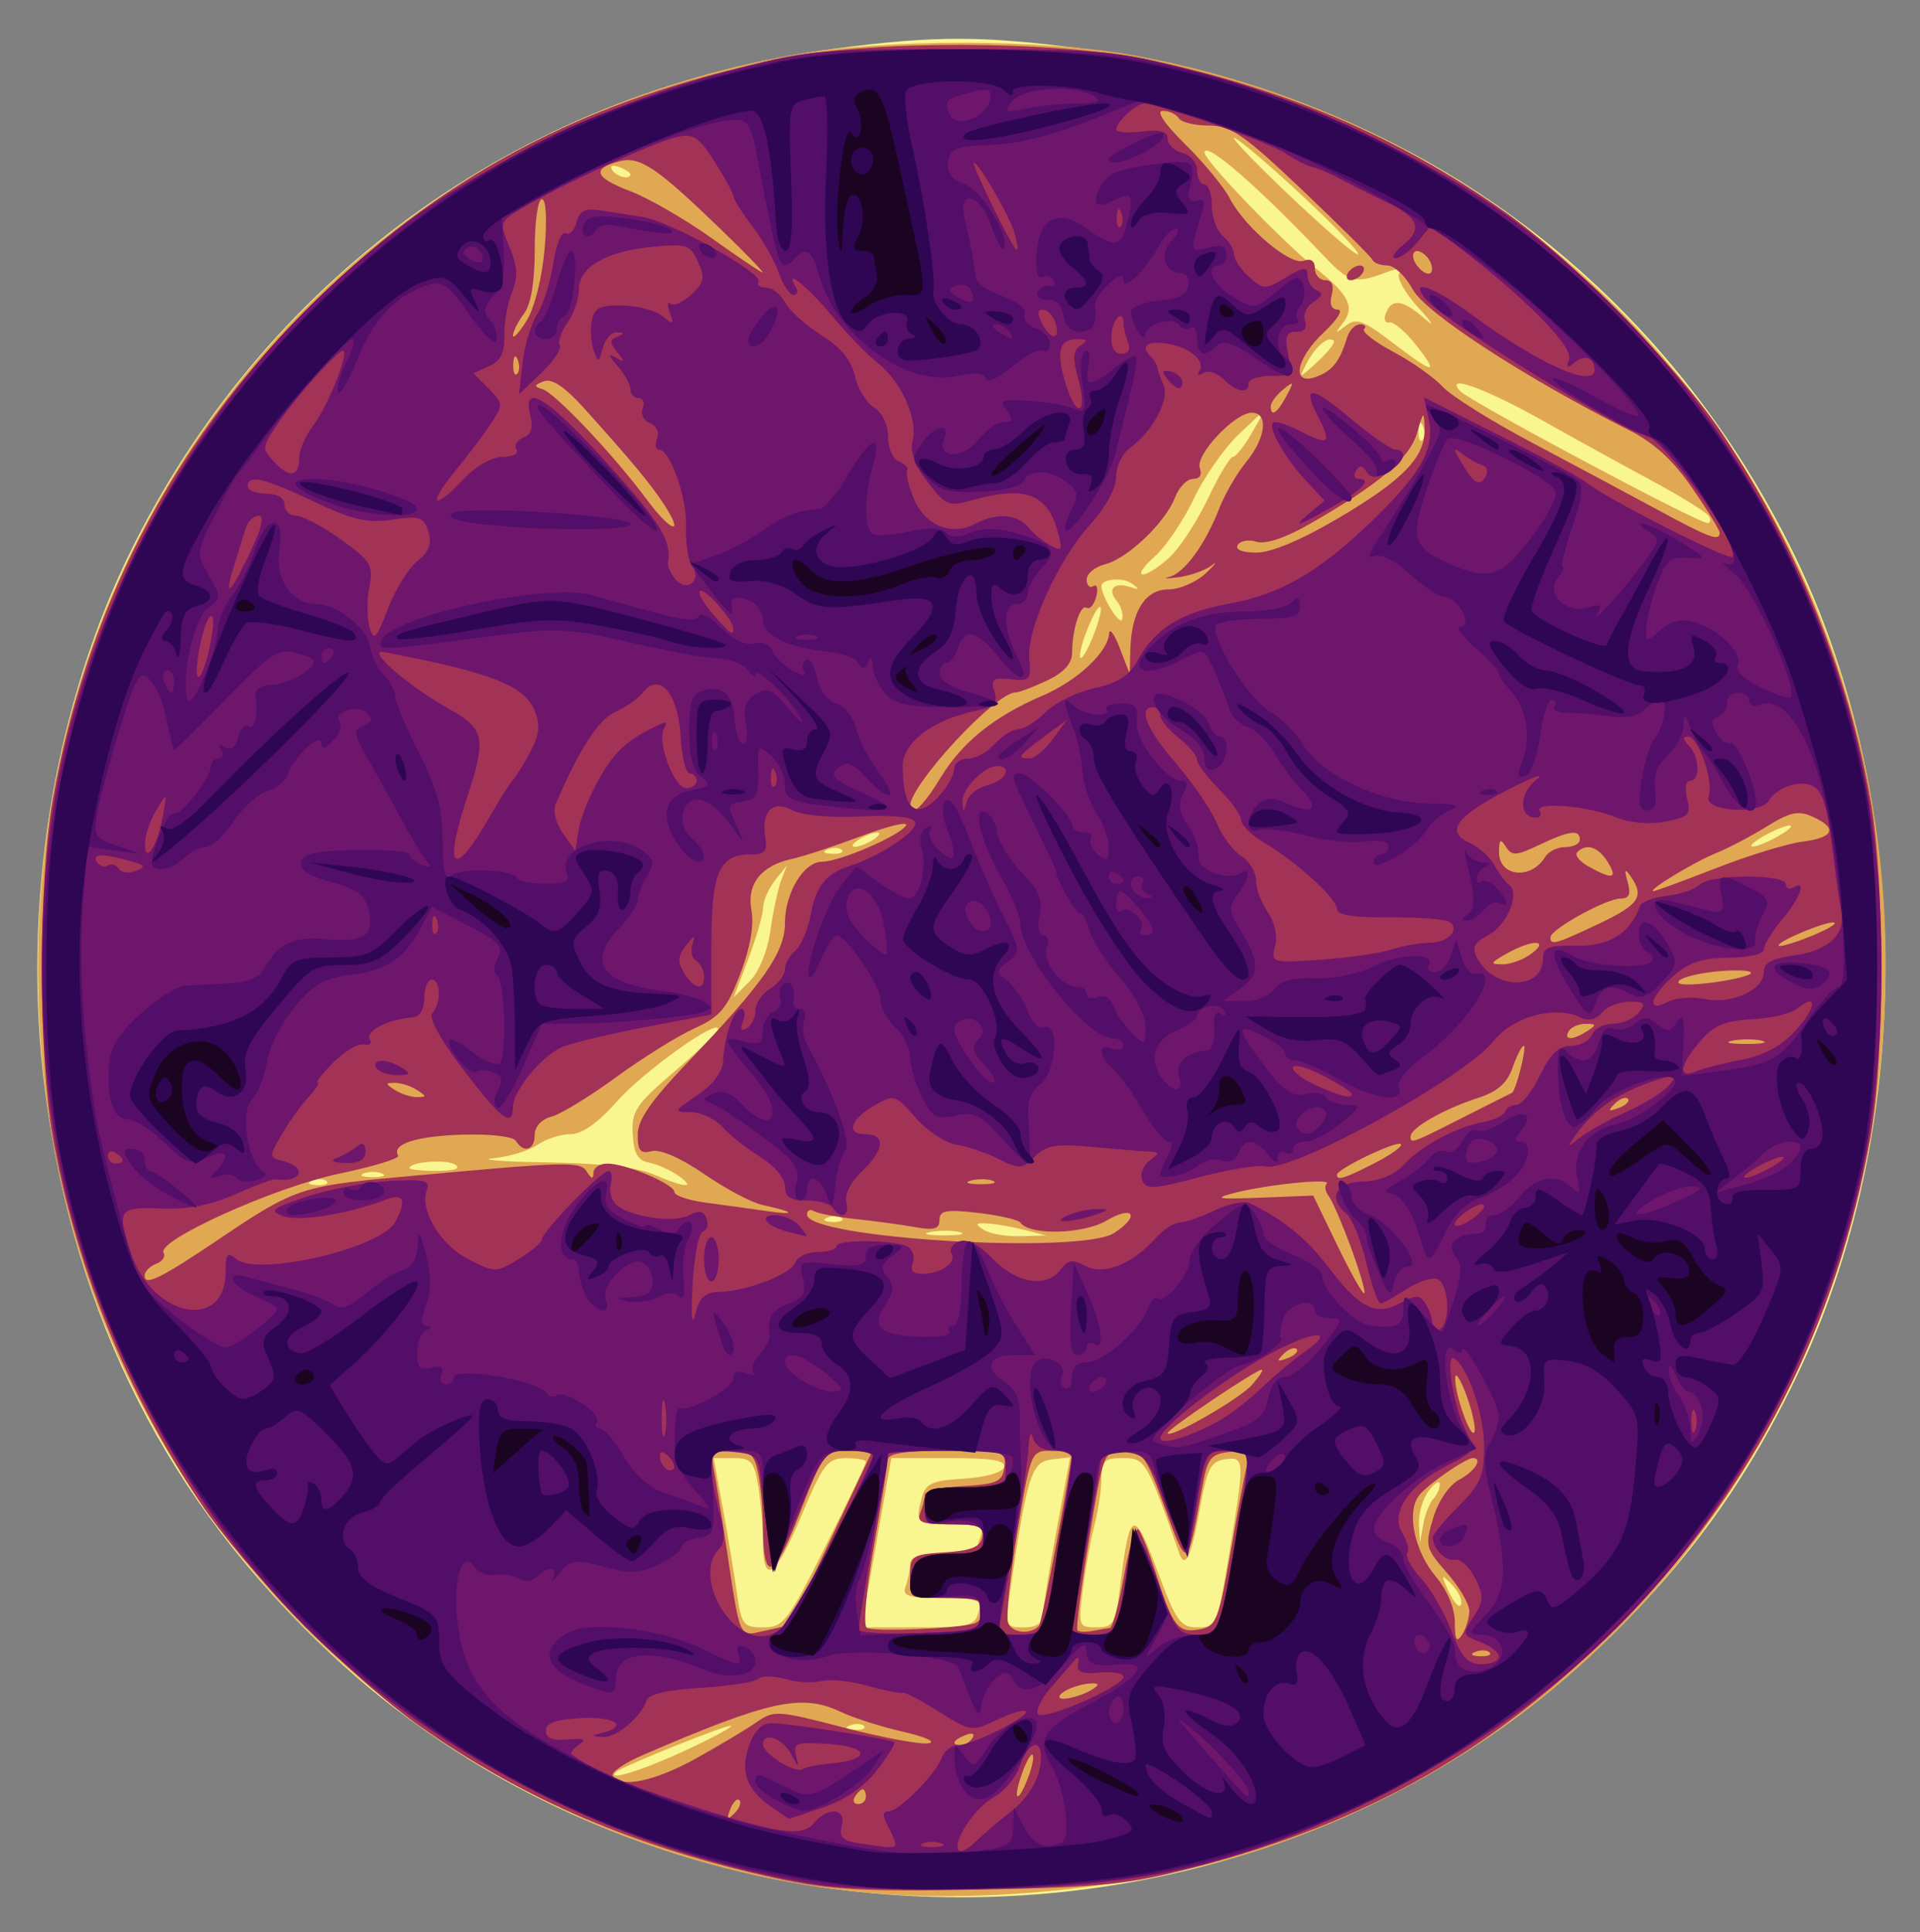 <svg xmlns="http://www.w3.org/2000/svg" role="img" viewBox="-1.49 -1.62 83.48 83.98"><rect x="-1.49" y="-1.62" width="83.48" height="83.98" fill="#808080" stroke="none"/><title>vein logo</title><g stroke-width=".32"><path fill="#f9f590" d="M34.56 80.459c-8.181-1.13-15.8-4.704-21.624-10.143C5.816 63.666 1.771 55.716.474 45.823-.583 37.76.844 28.982 4.341 22.038 10.339 10.127 21.506 2.247 34.88.486c4.296-.566 6.353-.561 10.805.024 13.529 1.777 24.582 9.549 30.614 21.528 5.407 10.737 5.592 24.935.466 35.873-2.297 4.902-5.022 8.632-9.061 12.404-8.628 8.057-20.948 11.828-33.144 10.143z"/><path fill="#e1a853" d="M36.96 80.713C22.127 79.619 9.103 70.283 3.327 56.603c-4.223-10.002-4.223-22.244 0-32.246C8.593 11.884 19.653 3.115 33.101.749 36.991.064 43.793.071 47.667.763 67.55 4.312 81.389 21.82 80.454 42.24c-.78 17.035-11.264 31.22-26.962 36.48C48.828 80.282 42.107 81.093 36.96 80.713zm-8.741-6.202c1.204-.555 2.143-1.056 2.085-1.114-.1-.1-4.721 1.751-4.997 2.002-.478.434 1.061-.035 2.912-.888zm7.855-1.104c-.106-.106-.382-.118-.613-.025-.255.102-.179.178.193.193.337.014.526-.062.42-.168zm-1.676-7.801c.969-1.933 1.763-3.589 1.763-3.68 0-.091-.396-.163-.88-.161-.796.004-.983.249-1.953 2.558-1.125 2.678-1.644 2.999-1.65 1.019-.002-.65-.093-1.721-.202-2.381-.172-1.043-.312-1.2-1.067-1.2h-.869l.395 2.16c.217 1.188.492 2.844.61 3.68.201 1.419.278 1.52 1.153 1.52.873 0 1.059-.242 2.7-3.515zM41.053 68.48c.152-.583.01-.64-1.597-.64-1.477 0-1.733-.082-1.57-.506.107-.278.194-.71.194-.96 0-.325.41-.454 1.44-.454.792 0 1.44-.06 1.44-.134 0-.074.087-.362.194-.64.16-.416-.067-.506-1.28-.506-1.54 0-1.583-.04-1.277-1.184.158-.59.452-.72 1.81-.8.939-.055 1.677-.264 1.753-.496.098-.297-.514-.4-2.382-.4h-2.514l-.651 3.68-.651 3.68h2.461c2.192 0 2.479-.07 2.628-.64zm2.802.08c.008-.308.278-1.972.6-3.697l.585-3.137-.823.097c-.863.102-1.061.741-1.795 5.777-.215 1.475-.197 1.52.598 1.52.562 0 .824-.176.834-.56zm3.366-1.28c.406-3.295.588-3.367 1.605-.631.825 2.219 1.005 2.471 1.758 2.471.813 0 .855-.097 1.368-3.186.69-4.153.686-4.241-.19-4.117-.611.087-.772.404-1.077 2.113-.377 2.116-.646 2.695-.906 1.955-1.405-4.002-1.479-4.126-2.442-4.126-.808 0-.937.121-.939.88-.001.484-.134 1.384-.295 2-.162.616-.39 1.876-.508 2.8-.209 1.639-.195 1.68.592 1.68.743 0 .825-.146 1.034-1.84zm14.412-.024c-.482-.482-.491-.456-.117.341.222.474.457.709.521.521.064-.188-.117-.576-.404-.862zm-.806-3.72c.161-.167.288-.455.283-.64-.006-.185-.222-.056-.48.285-.258.342-.45.99-.426 1.44l.044.819.144-.8c.079-.44.275-.937.436-1.104zM40.244 51.94c-.306-.08-.882-.083-1.28-.006-.398.077-.148.142.556.146.704.004 1.03-.059.724-.139zM43.04 51.84c-.528-.134-1.248-.259-1.6-.277-.527-.027-.555.022-.16.277.264.171.984.295 1.6.277l1.12-.033zm-7.927-.513c-.106-.106-.382-.118-.613-.025-.255.102-.179.178.193.193.337.014.526-.062.42-.168zm-22.4-1.6c-.106-.106-.382-.118-.613-.025-.255.102-.179.178.193.193.337.014.526-.062.42-.168zm15.278-.248c-.347-.243-.919-.496-1.271-.563-.479-.091-.655-.402-.701-1.238-.055-.997.14-1.29 1.812-2.717 1.03-.88 1.886-1.707 1.901-1.837.064-.535-3.248 1.826-4.405 3.14-.824.936-1.508 1.417-2.015 1.417-.423 0-1.062.206-1.421.457-.359.251-1.219.515-1.911.586-.692.071.345.153 2.305.183 2.311.035 3.942.218 4.64.521 1.372.596 1.882.62 1.068.051zM15.12 49.388c-.22-.089-.58-.089-.8 0-.22.089-.04.161.4.161s.62-.073.4-.161zm3.179-.385c-.39-.247-1.979-.123-1.979.154 0 .067.54.12 1.2.118.765-.003 1.047-.102.779-.272zm13.71-10.188c.12-.845.331-1.824.468-2.176l.249-.64-.513.64c-.282.352-.517.89-.523 1.197-.006.306-.295 1.307-.644 2.225l-.634 1.669.689-.689c.411-.411.778-1.309.908-2.225zm3.104-3.489c-.106-.106-.382-.118-.613-.025-.255.102-.179.178.193.193.337.014.526-.062.42-.168zM36.48 34.88c.264-.171.336-.31.16-.31-.176 0-.536.14-.8.31-.264.171-.336.31-.16.31.176 0 .536-.14.8-.31zm39.36-.16c.44-.252.656-.457.48-.457-.176 0-.68.206-1.12.457-.44.252-.656.457-.48.457.176 0 .68-.206 1.12-.457zm-29.466-9.877c-.036-.505-.905 1.445-.907 2.037-.001.264.208-.004.466-.597.257-.592.456-1.24.441-1.44zm.699-.323c-.434-.522-.142-.85.558-.628.428.136.443.107.078-.152-.392-.279-1.309-.195-1.309.119 0 .446.801 1.737.898 1.446.067-.202-.034-.555-.225-.786zm2.291-1.917c.449-.417 1.201-1.569 1.67-2.56.469-.991.955-1.803 1.081-1.803.125 0 .496-.468.823-1.04l.596-1.04-1.152 1.089c-.634.599-1.521 1.868-1.972 2.82-.451.952-1.213 2.077-1.694 2.501-.481.423-.716.775-.521.78.194.006.721-.331 1.17-.747zm23.445-1.789c-.104-.168-1.229-.865-2.499-1.548-1.27-.683-3.381-1.845-4.691-2.583-2.536-1.429-4.353-2.081-3.617-1.299.423.45 10.292 5.715 10.738 5.728.142.004.174-.13.07-.298zM60.379 16.9c-.102-.255-.178-.179-.193.193-.014.337.062.526.168.42.106-.106.118-.382.025-.613zm-3.879-3.707c-.23-.23-.796.242-1.182.984-.348.669-.326.666.477-.072.463-.426.78-.836.705-.912zm3.564.167c-.45-.572-.967-1.006-1.149-.964-.182.042-.249-.138-.148-.4.255-.664.737-.595 1.694.241.451.394.336.191-.255-.452-.592-.643-.98-1.325-.862-1.516.152-.245-.031-.253-.625-.028-1.268.482-1.57.404-2.584-.667-2.912-3.076-5.257-5.112-5.25-4.556.005.359 3.404 3.888 4.87 5.056 1.42 1.132 1.677 1.668 1.132 2.366-.356.456-.341.469.129.102.458-.358.747-.255 2.025.72 1.846 1.409 2.074 1.431 1.025.098zm-4.85-6.395c-1.365-1.279-2.719-2.441-3.008-2.582-.289-.141.764.969 2.341 2.467 1.577 1.498 2.93 2.66 3.008 2.582.078-.078-.976-1.188-2.341-2.467zM25.92 5.954c0-.069-.223-.212-.497-.316-.285-.109-.413-.056-.301.126.188.304.798.45.798.191z"/><path fill="#a33257" d="M32.282 80.032c-6.045-1.316-11.013-3.432-15.514-6.609-2.987-2.109-7.617-6.826-9.566-9.748C3.988 58.856 1.77 53.35.797 47.773c-.619-3.549-.619-11.036 0-14.586C2.224 25.008 5.943 17.765 11.68 11.993 17.604 6.034 23.809 2.724 32.423.928 36.319.117 44.336.133 48.358.961c5.875 1.209 10.97 3.37 15.514 6.576 2.964 2.092 7.615 6.822 9.514 9.675 3.259 4.897 5.487 10.409 6.458 15.975.619 3.549.619 11.036 0 14.586-1.426 8.18-5.145 15.422-10.883 21.194-5.429 5.461-10.888 8.586-18.475 10.574-2.887.757-4.021.875-9.365.976-5.059.096-6.543.014-8.838-.485zm-1.624-3.4c-.099-.099-.277.079-.398.395-.174.456-.137.493.179.179.219-.217.317-.475.218-.574zM36.16 76.48c0-.176-.064-.32-.141-.32-.078 0-.23.144-.339.32-.109.176-.045.32.141.32.186 0 .339-.144.339-.32zm7.057-.844c.177-.464.262-.904.189-.976-.073-.073-.285.307-.472.844-.416 1.194-.165 1.311.283.132zm-14.48-.801c1.002-.553 2.189-1.261 2.636-1.574.787-.55.914-.543 3.84.217 1.665.432 3.314.739 3.666.681.355-.058-.129-.281-1.085-.498-.949-.216-2.175-.606-2.725-.867-1.696-.805-3.092-.502-8.577 1.861-.829.357-1.432.77-1.341.918.337.545 1.812.242 3.586-.737zm12.06-.911c.112-.181-.016-.235-.301-.126-.554.213-.656.442-.196.442.166 0 .389-.142.497-.316zm5.387-2.24c.145-.134-.109-.173-.565-.086-.456.087-.917.301-1.024.475-.218.352 1.149.018 1.589-.389zm17.089-1.477c-.106-.106-.382-.118-.613-.025-.255.102-.179.178.193.193.337.014.526-.062.42-.168zm-.878-1.796c.003-.302-.435-1.05-.973-1.663-.93-1.059-.959-1.177-.599-2.379.224-.746.69-1.432 1.138-1.671.677-.362 1.038-.938.588-.938-.305 0-1.897 1.097-2.316 1.596-.588.7-.244 2.429.709 3.561.497.591.82 1.371.823 1.988.004.773.079.901.315.535.171-.264.312-.727.315-1.029zm-29.54.589c.031-.025.85-1.736 1.821-3.803l1.766-3.758H35.387c-1.029 0-1.082.068-2.113 2.735-1.114 2.882-1.58 3.054-1.589.585-.003-.726-.095-1.77-.205-2.32-.17-.849-.343-1-1.145-1-.859 0-.93.081-.778.88.092.484.331 1.96.531 3.28.63 4.152.521 3.915 1.684 3.665.566-.121 1.053-.24 1.084-.265zm8.024-.052c.22-.07.4-.349.4-.618 0-.375-.377-.49-1.6-.49-1.558 0-1.6-.025-1.6-.942 0-.897.073-.947 1.517-1.04 1.143-.073 1.543-.236 1.623-.658.089-.469-.138-.56-1.391-.56-1.234 0-1.464-.089-1.303-.506.107-.278.194-.631.194-.783 0-.152.756-.321 1.68-.374 1.464-.084 1.693-.189 1.782-.817.099-.696.015-.72-2.48-.72-1.846 0-2.586.114-2.594.4-.006.22-.278 1.912-.603 3.76-.333 1.893-.467 3.439-.306 3.54.295.186 3.971.035 4.681-.192zm2.801.117c.131-.131 1.419-6.9 1.436-7.545.001-.044-.4-.08-.891-.08-.887 0-.896.021-1.477 3.512-.321 1.932-.504 3.72-.407 3.975.169.44.955.521 1.338.138zm3.089.079c.116-.013.392-1.037.613-2.275.221-1.238.505-2.138.63-2 .125.138.48 1.043.789 2.011.708 2.219.941 2.505 1.887 2.324.696-.133.815-.426 1.307-3.235.298-1.699.619-3.424.713-3.834.153-.663.07-.734-.749-.64-.816.093-.951.27-1.181 1.545-.652 3.608-.63 3.596-1.622.874-.826-2.266-.976-2.474-1.781-2.474-.875 0-.882.019-1.513 3.841-.349 2.112-.577 3.898-.507 3.968.07.07.37.081.666.024.296-.057.633-.115.749-.128zm6.159-10.55c.335-.371.532-.675.436-.675-.248 0-4.086 2.585-4.086 2.752 0 .306 3.08-1.447 3.65-2.077zm9.338.429c-.255-.695-.473-1.033-.485-.752-.031.701.703 2.751.839 2.343.06-.18-.099-.896-.354-1.591zm-7.379-2.002c-.099-.099-.357-0-.574.218-.314.316-.277.353.179.179.316-.12.493-.299.395-.398zm2.36-4.42c-.382-1.035-.817-2.039-.968-2.232-.151-.192-.19-.434-.086-.538.251-.251-2.619.04-4.035.409-.916.239-.703.275 1.165.201l2.285-.091 1.054 2.179c.58 1.198 1.105 2.128 1.166 2.067.062-.062-.2-.959-.582-1.994zm-49.096-.437c3.088-2.084 3.517-2.232 7.527-2.602 7.601-.701 8.053-.714 8.349-.247.202.319.283.332.286.044.003-.22.275-.4.606-.4.807 0 2.919.899 2.919 1.243 0 .151.612.355 1.36.455.748.099 1.936.264 2.64.365 1.342.193 1.233.044-.197-.27-.461-.101-1.592-.702-2.514-1.337-1.02-.702-1.913-1.091-2.283-.995-.486.127-.606-.015-.606-.716 0-.643.571-1.472 2.16-3.133 3.296-3.447 4.24-4.795 4.24-6.058 0-1.32.816-2.674 1.61-2.674.758 0 3.379-1.13 3.655-1.576.118-.192-.766.018-1.965.467-1.199.449-2.539.891-2.977.982-1.347.282-1.993 1.092-1.779 2.232.122.651-.05 1.63-.489 2.776-.576 1.506-.873 1.858-1.992 2.363-.723.326-2.257 1.282-3.409 2.125-1.152.843-2.418 1.615-2.814 1.716-.428.11-.72.43-.72.79 0 .657-.475.812-.813.264-.122-.198-1.106-.313-2.339-.275-2.013.063-3.09.415-2.784.91.075.122-1.078.475-2.564.784-2.792.58-7.964 2.911-7.636 3.441.097.157-.049.372-.324.478-.275.106-.5.336-.5.512 0 .474.696.129 3.353-1.664zm38.807-.19c1.134-.739.841-1.229-.324-.542-1.019.601-3.362.66-3.756.095-.088-.126-.916-.317-1.84-.424-1.394-.161-1.68-.109-1.68.307 0 .391-.23.46-1.04.314-.572-.103-1.734-.261-2.582-.351-.848-.09-1.676-.247-1.84-.348-.164-.101-.298-.034-.298.149 0 1.039 11.901 1.751 13.36.8zm-5.274-2.265c-.217-.088-.649-.093-.96-.012s-.134.153.394.159c.528.006.783-.06.566-.148zm16.598-.772c.714-.364 1.226-.734 1.138-.822-.172-.172-2.782 1.076-2.782 1.331 0 .267.311.171 1.644-.509zM62.267 46.88c1.041-.528 1.934-.976 1.983-.997.171-.07.665-2.043.511-2.043-.085 0-.302.425-.483.944-.237.68-.657 1.049-1.503 1.321-1.473.473-2.934 1.306-2.934 1.671 0 .332.023.324 2.427-.896zm7.022-.738c-.099-.099-.357-0-.574.218-.314.316-.277.353.179.179.316-.12.493-.299.395-.398zM16.64 45.76c-.264-.171-.696-.31-.96-.31-.427 0-.427.034 0 .31.264.171.696.31.96.31.427 0 .427-.034 0-.31zm58.484-2.14c-.306-.08-.882-.083-1.28-.006-.398.077-.148.142.556.146.704.004 1.03-.059.724-.139zM67.52 43.2c.414-.267.405-.311-.061-.315-.298-.003-.63.139-.739.315-.25.405.173.405.8 0zm7.105-2.501c.124-.122-.452-.171-1.28-.109-.828.062-1.646.247-1.819.411-.195.186.288.227 1.28.109.877-.104 1.695-.289 1.819-.411zm-9.524-.869c.825-.624-.006-.616-1.101.01-.707.404-.726.457-.16.458.352.001.92-.21 1.261-.469zm13.177-1.338c-.154-.154-2.438.77-2.438.987 0 .083.578-.076 1.283-.354.706-.277 1.225-.562 1.155-.633zm-10.258.045c1.761-.833 2.002-1.189 1.394-2.057-.263-.376-.292-.324-.134.24.15.534.068.72-.316.72-.618 0-3.039 1.337-3.042 1.68-.004.367.22.305 2.097-.583zM73.12 36.118c1.408-.55 3.1-1.068 3.76-1.152 1.373-.175 1.541-.584.444-1.084-.622-.283-.978-.207-2 .426-.684.424-1.677.945-2.206 1.158-.943.379-3.033 1.649-2.718 1.65.088.001 1.312-.449 2.72-.999zm-7.424-.494c.141-.233.537-.424.88-.424.343 0 .624-.144.624-.32 0-.457-.454-.398-1.768.228-.999.476-1.189.487-1.446.08-.235-.371-.297-.325-.301.225-.008 1.083 1.396 1.23 2.011.211zm2.71.216c-.408-.654-.923-.816-1.322-.417-.123.123.105.406.507.629 1.044.58 1.273.52.816-.212zm-29.009-3.641c.944-1.558 2.329-2.673 4.443-3.581 1.51-.648 2.836-1.884 2.894-2.698.019-.264.229.024.466.64l.431 1.12.024-1.025C47.696 24.964 48.298 24 49.314 24c.49 0 1.23-.324 1.644-.72.414-.396.521-.542.237-.324-.284.218-.939.45-1.456.517-.516.066-.69.058-.386-.018.653-.163 1.562-1.41 2.169-2.975.239-.616.768-1.527 1.176-2.025.855-1.043.976-2.135.237-2.135-.741 0-2.472 1.846-2.257 2.407.11.287-.006.473-.296.473-.263 0-.616.362-.784.805-.411 1.081-2.065 2.66-3.045 2.905-.436.11-.794.408-.794.663 0 .255.131.384.29.285.16-.099.215.107.124.458-.092.35-.278.568-.414.484-.276-.171-.629.918-.636 1.964-.003.461-.359.852-1.093 1.2-.599.284-1.213.516-1.365.516-.87 0-4.586 4.006-4.586 4.944 0 .53.581-.01 1.317-1.225zM56.708 20.9c2.835-1.674 3.786-2.666 3.743-3.904-.027-.775-.051-.76-.331.209-.318 1.101-1.64 2.221-4.673 3.956-1.049.6-1.915.89-2.299.768-.338-.107-.708-.045-.821.138-.126.204.19.333.817.333.644 0 1.964-.556 3.563-1.5zm16.572.643c0-.119-.538-.998-1.196-1.953-.847-1.23-1.664-1.972-2.8-2.542-4.433-2.225-8.799-5.066-9.345-6.081-.31-.576-.807-1.048-1.105-1.048-.297 0-.589-.108-.647-.24-.059-.132-1.434-1.5-3.056-3.04-2.546-2.417-3.101-2.8-4.061-2.8-.612 0-1.201-.144-1.31-.32-.109-.176-.421-.32-.695-.32-.306 0 .071.559.978 1.454.811.8 1.684 1.858 1.939 2.353.654 1.264 2.635 2.933 3.217 2.709.304-.117.48.004.48.33 0 .283.203.514.45.514.292 0 .391.224.283.64-.107.409-.01.641.27.641.241.001-.031.44-.603.976-1.239 1.161-1.445 2.351-.335 1.941.703-.26 1.015-.659 1.342-1.719.095-.308.346-.56.556-.56.211 0 .291.092.178.205-.113.113.457.558 1.267.989.81.431 1.778 1.115 2.152 1.519.374.404 2.119 1.497 3.879 2.428 1.76.932 4.208 2.24 5.44 2.908 2.279 1.235 2.72 1.399 2.72 1.014zM57.12 10.24c.109-.176.342-.32.518-.32.176 0 .231.144.122.32-.109.176-.342.32-.518.32-.176 0-.231-.144-.122-.32zM27.369 20.288c-.581-.887-1.406-1.878-3.472-4.172-.835-.927-1.389-1.295-1.744-1.159-.428.164-.438.225-.057.339.55.166 3.102 2.863 4.524 4.782 1.08 1.458 1.675 1.624.748.209zM54.441 15.6c.348-.653.334-.679-.149-.281-.293.242-.532.566-.532.72 0 .489.284.305.681-.439zM21.019 14.02c-.102-.255-.178-.179-.193.193-.014.337.062.526.168.42.106-.106.118-.382.025-.613zm1.17-4.82c.113-1.3.065-2.16-.121-2.16-.169 0-.308.98-.308 2.179 0 1.42-.164 2.395-.47 2.8-.258.342-.472.765-.475.941-.003.176.263-.112.591-.64.346-.557.674-1.866.783-3.12zm38.333.313c-.52-.52-.818-.033-.314.514.238.259.484.327.548.153.064-.174-.042-.474-.235-.667zM29.905 8.4c-2.864-2.767-3.579-3.247-4.477-3.007-1.214.325-1.069.705.492 1.3.792.301 2.376 1.216 3.52 2.032 1.144.816 2.145 1.491 2.225 1.5.08.009-.712-.812-1.76-1.824z"/><path fill="#6e166b" d="M34.123 80.309c-4.005-.629-8.123-1.955-11.883-3.826C14.091 72.427 8.498 66.831 4.491 58.72 1.566 52.799.322 47.358.322 40.48c0-6.878 1.244-12.319 4.169-18.24 2.878-5.824 6.588-10.324 11.691-14.177C19.57 5.505 25.41 2.728 29.92 1.531 33.647.542 33.953.512 40.32.519c6.33.007 6.694.042 10.4 1.019 4.508 1.188 10.336 3.956 13.738 6.525 5.103 3.853 8.814 8.353 11.691 14.177 2.925 5.921 4.169 11.362 4.169 18.24 0 6.878-1.244 12.319-4.169 18.24C72.145 66.824 66.567 72.409 58.4 76.491c-5.774 2.886-9.908 3.861-16.96 4.003-2.992.06-6.285-.023-7.317-.185zm8.353-3.191c.623-.486 1.111-1.212 1.237-1.84.265-1.323-.412-1.42-.864-.124-.175.503-.684 1.11-1.131 1.349-.82.439-1.839 1.989-1.518 2.31.096.096.415-.066.71-.359.295-.293 1-.894 1.566-1.336zM37.44 78.539c0-.1-.149-.46-.331-.8-.235-.439-.228-.619.025-.619.455 0 2.038-1.586 2.315-2.32.116-.308.438-.56.714-.56.623 0 3.156-1.268 2.948-1.476-.083-.083-.651.087-1.261.378-1.086.518-1.139.51-2.52-.361-.775-.489-1.482-.857-1.57-.816-.088.041-.768-.097-1.512-.305-.744-.208-1.65-.301-2.014-.206-.364.095-1.073.055-1.575-.089-.503-.144-1.036-.147-1.186-.007-.15.14-1.271.314-2.492.387-1.453.087-2.268.278-2.36.554-.242.727-1.317 1.623-1.9 1.584-.533-.035-.533-.044 0-.183 1.142-.298.51-.718-.96-.638-1.083.059-1.52.218-1.52.551 0 .326.29.441.96.379.713-.066.839-.009.489.223-.259.171-.403.363-.32.426.88.667 2.236 1.26 4.791 2.096 4.136 1.352 5.216 1.52 5.74.889.606-.73 1.413-.651 1.212.118-.126.481.029.651.683.752 1.466.225 1.645.23 1.645.045zm-5.366-1.595c-1.106-.775-1.391-1.54-.997-2.672.228-.654.559-.992.973-.992.715 0 5.172.691 5.343.828.062.05-.271.593-.74 1.208-.549.719-1.379 1.297-2.329 1.621-.812.277-1.491.503-1.508.503-.017 0-.351-.223-.741-.496zm2.552-1.909c1.742-.148 1.721-.72-.031-.841-1.493-.104-1.614-.06-1.469.527.131.53.094.516-.212-.08-.359-.697-1.233-1.009-1.233-.439 0 .405 1.389 1.279 1.718 1.081.153-.092.705-.203 1.227-.247zM39.44 78.508c-.22-.089-.58-.089-.8 0-.22.089-.04.161.4.161s.62-.073.4-.161zm7.92-7.241c0-.152-.468-.233-1.04-.182-.778.07-1.014-.024-.937-.376.063-.287-.001-.345-.165-.15-.147.176-.605.705-1.016 1.176-.412.471-.667.989-.567 1.15.206.334 3.725-1.196 3.725-1.619zm16.32-.875c0-.18-.365-.467-.81-.636-.779-.296-.79-.339-.294-1.095.451-.688.459-.9.069-1.684-.246-.493-.64-.853-.876-.8-.404.091-.952-.459-.963-.966-.003-.126.499-.733 1.115-1.349.958-.958 1.12-1.335 1.12-2.602 0-1.391-.706-3.464-1.306-3.835-.397-.245-.034 2.071.489 3.119.444.891.43.918-.801 1.546-1.665.85-2.479 2.067-1.949 2.916.214.342.314.742.223.888-.091.147.177.636.595 1.086.418.451 1.011 1.477 1.317 2.28.445 1.165.711 1.461 1.314 1.461.416 0 .757-.148.757-.328zm-29.07-4.813c1.006-2.013 1.838-3.768 1.849-3.9.011-.132-.456-.24-1.038-.24-1.021 0-1.098.092-2.158 2.6l-1.099 2.6-.214-1.254c-.118-.689-.269-1.823-.336-2.52-.111-1.161-.207-1.275-1.148-1.367-.889-.087-1.026-.001-1.025.64.001.407.157 1.298.346 1.979.246.885.245 1.337-.002 1.584-1.188 1.188.532 4.196 2.151 3.762.684-.183 1.19-.919 2.673-3.885zm6.613 2.98c.095-.666-.02-.72-1.541-.72-1.604 0-1.641-.021-1.542-.88.093-.806.229-.888 1.621-.978 1.259-.081 1.52-.204 1.52-.72 0-.513-.225-.622-1.28-.622-1.152 0-1.28-.08-1.28-.8 0-.756.096-.8 1.76-.8s1.76-.044 1.76-.8c0-.787-.043-.8-2.56-.8-1.408 0-2.561.036-2.562.08-.001.044-.288 1.736-.638 3.76s-.637 3.794-.638 3.933c-.001.139 1.186.211 2.638.16 2.461-.087 2.647-.142 2.742-.813zm2.763.16c.235-1.075 1.135-6.591 1.135-6.96 0-.176-.349-.32-.777-.32-.47 0-.834-.221-.923-.56-.083-.318-.164-.145-.188.4-.023.528-.328 2.532-.677 4.454-.349 1.922-.635 3.542-.635 3.6 0 .058.429.106.954.106.729 0 .991-.17 1.112-.72zm3.157 0c.094-.396.272-1.415.395-2.264.262-1.814.438-1.691 1.412.984.664 1.821.811 2 1.65 2 .507 0 .923-.036.925-.08.002-.044.288-1.664.636-3.6.803-4.475.813-4.32-.291-4.32-.904 0-.942.065-1.312 2.261-.21 1.243-.435 2.207-.5 2.142-.065-.065-.467-1.047-.892-2.181-.703-1.874-.864-2.071-1.769-2.162-.548-.055-.998.017-1.0.16-.002.143-.288 1.844-.636 3.78-.347 1.936-.633 3.628-.636 3.76-.002.132.412.24.921.24.695 0 .968-.179 1.097-.72zm-19.564-7.029c-.23-.23-.379-.249-.379-.048 0 .427.378.806.592.592.091-.091-.005-.336-.213-.544zm-.152-2.247c-.077-.398-.142-.148-.146.556-.004.704.059 1.03.139.724.08-.306.083-.882.006-1.28zm23.893.807c.505-.257 1.395-.923 1.976-1.479.581-.556 1.454-1.291 1.941-1.632 1.497-1.05.286-.916-1.689.187-2.022 1.129-4.587 3.121-4.587 3.562 0 .316 1.033.037 2.359-.638zM72.212 59.76c-.089-.22-.161-.04-.161.4s.073.62.161.4c.089-.22.089-.58 0-.8zm-42.447-5.223c1.235-.035 3.119-.758 3.317-1.273.098-.255.543-.465.988-.465.446 0 .81-.112.81-.248 0-.31 2.603-.28 3.115.036.207.128.296.444.197.703-.119.31.022.468.414.465.815-.007 1.519-.495 1.277-.886-.11-.177.039-.413.329-.525.346-.133.856.132 1.476.766 1.051 1.075 2.34 1.272 2.942.449.309-.423.51-.451 1.072-.15.794.425 2.023-.062 3.068-1.216.335-.37.798-.673 1.028-.673.231 0 .915-.236 1.521-.525.606-.289 1.295-.431 1.531-.316 1.456.709 2.478 1.542 3.421 2.786 1.353 1.788 2.045 2.134 3.114 1.562.697-.373.858-.369 1.11.029.162.256.296.654.299.884.003.23.149.33.325.221.476-.294.387-1.986-.114-2.178-.239-.092-.851.108-1.36.444-.509.336-1.011.611-1.115.612-.104.001-.379-.792-.612-1.762-.233-.97-.616-1.924-.851-2.119-.841-.698-.499-1.395.697-1.421.716-.015 1.357-.275 1.768-.717.775-.832 2.312-1.66 3.465-1.866.463-.083.889-.286.948-.452.059-.166.287-.301.509-.301.221 0 .677-.574 1.013-1.276.447-.934.807-1.277 1.342-1.28.402-.002.813-.22.914-.484.101-.264.511-.48.911-.48s.906-.216 1.125-.48c.336-.405.273-.48-.402-.48-.44 0-.977.213-1.193.473-.251.302-.583.381-.919.219-1.12-.541-2.946-.051-3.798 1.021-1.276 1.605-8.79 5.733-9.917 5.449-.314-.079-1.607.13-2.873.466-2.012.533-2.325.549-2.486.13-.101-.264.044-.646.323-.85.453-.331.445-.373-.074-.396-.32-.014-1.422-.104-2.45-.2-1.546-.145-1.971-.072-2.464.42-.547.547-.673.556-1.564.112-.533-.266-1.368-.55-1.856-.63-.488-.081-1.287-.611-1.775-1.177-.849-.986-.924-1.01-1.734-.553-1.085.612-1.317 1.277-.445 1.277.903 0 .839.686-.152 1.617-.485.456-.758.999-.67 1.336.158.605-.262.781-.592.247-.109-.176-.621-.32-1.139-.32-.714 0-.941-.148-.941-.614 0-.35-.456-.896-1.061-1.27-.584-.361-1.326-.948-1.65-1.306-.324-.358-.948-.65-1.386-.65-.766 0-.755-.029.29-.736.706-.478 1.101-1.011 1.125-1.52.051-1.074.46-2.224.79-2.224.15 0 .181.24.068.532-.137.358-.082.457.17.301.206-.127.374-.476.374-.776 0-.299.288-.724.64-.944.352-.22.64-.597.64-.838 0-.241.201-.605.447-.809.246-.204.544-.89.663-1.525.245-1.306.668-1.833 1.745-2.175 1.291-.41 2.937-1.513 2.813-1.885-.077-.232-.913-.321-2.383-.253-1.341.062-2.554-.051-2.975-.276-.855-.458-1.357.063-1.161 1.206.098.573-.026.72-.61.72-1.409 0-1.738.755-1.738 3.983v2.977l-2.96.564c-1.628.31-3.248.707-3.6.881-.902.446-2.055 1.885-2.068 2.581-.018.917-.509.538-2.214-1.707-.966-1.273-1.467-2.198-1.289-2.384.392-.409.371-1.456-.029-1.456-.176 0-.32.36-.32.8 0 .48-.192.816-.48.84-1.128.094-2.115.604-1.886.975.105.169-.011.262-.256.206-.245-.056-.842.295-1.327.779-.484.484-.796.88-.693.88.103 0-.071.278-.385.617-.315.339-.838 1.069-1.163 1.622-.584.993-.583 1.007.08 1.18 1.057.276.755.946-.354.784-.124-.018-.916.276-1.76.653-1.049.468-2.067.664-3.215.617-1.856-.076-1.938.043-1.324 1.92.918 2.806 4.124 3.447 4.124.825 0-.783.076-.872.466-.548.939.779 6.295-.471 6.906-1.612.511-.955.378-1.27-.412-.97-1.656.629-3.768.969-4.453.716-.636-.235-.516-.335 1.022-.846.959-.319 2.568-.626 3.575-.683 1.524-.086 1.801-.023 1.647.377-.334.871.577 2.401 1.802 3.026 1.16.592 1.201.592 2.194-.012.557-.338 1.012-.727 1.012-.863 0-.331 2.564-2.961 2.887-2.961.139 0 .185.262.101.582-.084.32.038.732.27.915.661.521 2.494.769 3.136.426.425-.228.629-.189.756.142.096.249.024.503-.159.565-.183.061-.386 1.114-.449 2.341-.07 1.349-.025 1.85.116 1.27.178-.737.417-.965 1.027-.983zM29.12 53.12c0-.528.144-.96.32-.96.176 0 .32.432.32.96s-.144.96-.32.96c-.176 0-.32-.432-.32-.96zm3.68-1.188c-.965-.232-1.363-.732-.583-.732.366 0 .844.216 1.063.48.219.264.345.463.279.443-.066-.02-.407-.106-.759-.191zM44.96 51.2c.352-.151.928-.271 1.28-.266.514.008.483.06-.16.266-1.094.35-1.935.35-1.12 0zm-31.84-2.468c.264-.098.66-.32.88-.494.286-.226.4-.168.4.203 0 .359-.271.511-.88.494-.502-.014-.674-.102-.4-.203zM14.88 44.8c-.252-.407.49-.407 1.12 0 .39.252.349.311-.221.315-.386.003-.79-.139-.899-.315zm48.16 6c0-.135-.288-.066-.64.154-.352.22-.64.51-.64.645 0 .135.288.066.64-.154.352-.22.64-.51.64-.645zM75.52 49.12c.44-.252.656-.457.48-.457-.176 0-.68.206-1.12.457-.44.252-.656.457-.48.457.176 0 .68-.206 1.12-.457zm-71.68-.301c0-.078-.144-.23-.32-.339-.176-.109-.32-.045-.32.141 0 .186.144.339.32.339.176 0 .32-.064.32-.141zm65.329-2.083c.806-.357 1.664-.887 1.906-1.178.395-.476.358-.505-.358-.288-1.606.487-2.736 1.193-3.503 2.19-.575.747-.615.874-.148.473.351-.301 1.297-.84 2.104-1.196zM57.28 45.926c0-.084-.576-.447-1.28-.806-.704-.359-1.28-.506-1.28-.327 0 .179.468.53 1.04.78 1.141.499 1.52.587 1.52.354zm16.96-1.483c.979-.189 1.729-.596 2.343-1.271.905-.995.965-1.685.083-.954-.258.214-1.147.426-1.976.469-1.187.063-1.665.265-2.258.954-.894 1.039-.982 1.643-.192 1.313.308-.128 1.208-.359 2-.512zm-1.607-2.637c1.192.238 2.567-.393 2.567-1.179 0-.397.364-.593 1.349-.725 1.484-.199 2.234-.926 2.016-1.955-.078-.368-.226-1.388-.33-2.268-.274-2.319-.476-2.972-.984-3.167-.579-.222-1.497.115-1.834.674-.378.628-2.863.457-2.619-.179.24-.624-.436-2.608-.887-2.608-.252 0-.244.115.025.384.468.468.508 1.536.058 1.536-.186 0-.242.336-.13.78.174.695.07.804-.959.997-.703.132-1.543.056-2.146-.194-1.189-.492-3.558-.69-3.302-.276.1.161.024.293-.168.293-.754 0-.741-1.048.021-1.648.423-.333-.166-.12-1.31.475-2.24 1.165-2.663 1.789-1.554 2.294.386.176.858.607 1.048.959.19.352.474.733.629.846.495.359-.076 1.741-.901 2.182-.637.341-.733.541-.481 1.011.747 1.396 2.859 1.395 2.859-.001 0-.479.253-.574 1.468-.549 1.415.03 2.354-.562 2.747-1.731.058-.172.584-.369 1.17-.437.586-.068 1.226-.285 1.424-.483.459-.459 3.751-.477 3.751-.02 0 .186.144.25.32.141.6-.371.322.428-.48 1.382-.44.523-.8 1.11-.8 1.305 0 .207-.629.358-1.52.364-1.143.008-1.738.202-2.4.785-1.037.913-1.208 1.643-.266 1.139.338-.181 1.066-.238 1.619-.127zM29.12 40.819c0-.254-.154-.556-.342-.672-.188-.116-.26-.449-.159-.739.143-.415.084-.4-.279.067-.365.47-.382.722-.084 1.2.449.719.864.788.864.144zm29.888-1.164c.51-.162 1.258-.295 1.661-.295.812 0 1.36-.596.842-.916-.182-.113-1.353-.197-2.601-.187-1.563.012-2.27-.102-2.27-.366 0-.451-1.757-2.049-3.171-2.884-.544-.321-.989-.758-.989-.971 0-.213-.432-.818-.96-1.346s-.96-1.105-.96-1.281c0-.177-.36-.605-.8-.951-.44-.346-.8-.789-.8-.983 0-.195-.144-.354-.32-.354-.672 0-.27.979 1.007 2.455.73.843 1.524 2.004 1.764 2.579.24.575.723 1.225 1.073 1.443.35.218.636.69.636 1.049 0 .358.23.98.51 1.38.302.431.434 1.033.323 1.474-.185.736-.158.744 1.97.598 1.186-.081 2.574-.281 3.085-.443zM17.499 38.34c-.102-.255-.178-.179-.193.193-.014.337.062.526.168.42.106-.106.118-.382.025-.613zM4.16 35.807c-1.203-.335-1.66-.323-1.437.039.111.179.325.249.477.155.152-.094.362-.03.468.141.106.171.44.216.742.1.458-.176.416-.249-.25-.434zm15.581-1.823c.478-.827.947-1.575 1.044-1.663.096-.088.428-.616.738-1.173.423-.762.487-1.212.257-1.817-.436-1.147-1.796-1.686-6.579-2.608-.836-.161 1.077 1.5 2.88 2.5 1.488.826 1.579 1.273.762 3.739-1.067 3.216-.645 3.696.899 1.023zM5.578 33.92c.204-1.113.203-1.115-.275-.32-.264.44-.486 1.081-.492 1.424-.018.966.532.175.767-1.104zM24.638 32.096c.688-1.16 1.209-1.603 2.687-2.287.157-.072.182.034.057.236-.333.538.431 2.595.963 2.595.25 0 .455-.144.455-.32 0-.176-.136-.32-.303-.32s-.347-.741-.4-1.647c-.109-1.853-.919-2.779-1.635-1.869-.21.266-.755.649-1.212.851-.72.318-1.565 1.625-2.577 3.988-.13.303.002.842.312 1.28L23.52 35.36l.16-.96c.088-.528.519-1.565.958-2.304zm14.764.815c.329-.379.598-.883.598-1.12 0-.237.266-.431.59-.431.325 0 .851-.288 1.17-.64.319-.352.779-.64 1.024-.64.245 0 .781-.336 1.191-.746.41-.41 1.365-.878 2.12-1.04 1.025-.219 1.506-.531 1.891-1.228.764-1.382 1.869-2.062 3.979-2.449 2.236-.41 3.902-1.378 6.219-3.613 2.109-2.034 2.724-3.14 2.447-4.4l-.209-.95 3.308 1.664c1.82.915 3.524 1.841 3.788 2.058.816.669 6.15 3.381 6.319 3.212.413-.414-3.105-5.308-3.816-5.308-.73 0-8.739-4.952-9.508-5.878-.796-.96.289-.594 2.016.679 2.862 2.11 5.309 3.203 5.309 2.373 0-.521-.427-.683-.858-.325-.342.283-.396.257-.25-.123.198-.516-1.66-2.443-4.455-4.62l-1.548-1.206-.575.711c-.317.391-.748.711-.96.711-.211 0-.057-.265.342-.588.858-.695.649-1.199-.775-1.867-.55-.258-1.412-.69-1.914-.96-.502-.27-1.078-.518-1.28-.55C55.365 5.602 54.84 5.337 54.4 5.047c-.753-.497-5.488-2.167-6.144-2.167-.348 0-1.216.808-1.216 1.132 0 .12.504.159 1.12.087.806-.094 1.12-.006 1.12.315 0 .245.288.521.64.613.354.093.64.436.64.77 0 .331.144.603.32.603.176 0 .32.414.32.921s.216 1.1.48 1.319c.264.219.48.574.48.79 0 .215.294.657.653.982.625.566.694.567 1.6.032.794-.469.947-.483.947-.088 0 .259.18.547.4.64.289.121.248.265-.147.515-.301.191-.465.559-.366.819.116.304-.017.472-.373.472-.445 0-.516.189-.362.96.179.895.127.96-.76.96-.524 0-.952.144-.952.32 0 .475-.526.388-1.095-.18-.275-.275-.668-.397-.872-.271-.217.134-.286.091-.166-.103.278-.45-.532-1.078-1.532-1.188-.812-.089-1.032.139-.575.596.132.132.252.336.268.453.015.117.139.466.275.776.272.618-.492 2.032-1.477 2.736-.322.23-.586.789-.586 1.241 0 .492-.453 1.325-1.129 2.072-1.405 1.555-2.774 4.586-2.649 5.864.086.885.02.956-.811.867-.771-.082-.875-.004-.705.532.163.514.008.669-.853.851-1.847.391-3.133 1.373-3.133 2.394 0 1.944.621 2.409 1.642 1.231zm15.927-12.122l.769-.651-.81-.869c-.922-.989-1.656-2.288-1.424-2.52.086-.086.615.081 1.176.371 1.255.649 1.387.544.782-.622-.725-1.398-.3-1.371 1.433.091.869.732 1.733 1.332 1.922 1.332.584 0 .377.599-.338.982-.517.277-.738.271-.92-.023-.171-.277-.302-.286-.458-.033-.12.195-.058.354.139.354.641 0 .025.572-1.523 1.414-1.176.64-1.344.679-.748.175zm-6.021-5.875c-.301-.363-.294-.449.034-.401.442.065.727.485.49.722-.078.078-.314-.067-.525-.321zm-7.85 17.591c.791-.198 1.1-.824.408-.824-.585 0-1.549 1.004-1.508 1.57.032.446.055.443.178-.019.077-.291.493-.618.923-.726zM32.219 31.94c-.102-.255-.178-.179-.193.193-.014.337.062.526.168.42.106-.106.118-.382.025-.613zm12.072-1.437l.61-.837-1.01.747c-1.116.825-1.198.951-.61.936.22-.005.675-.387 1.01-.847zM7.682 26.227c.146-.799.126-1.203-.052-1.025-.355.355-.784 2.894-.435 2.571.135-.125.354-.821.487-1.546zm8.969-3.452c.526-.426.651-.76.482-1.29-.202-.637-.373-.694-1.561-.516-1.087.163-1.718.018-3.413-.784C9.974 19.151 9.28 18.99 9.28 19.52c0 .176.36.32.8.32.498 0 .8.181.8.48 0 .264.228.48.508.48s1.153.464 1.942 1.03c1.325.951 1.419 1.112 1.235 2.094-.11.585-.102 1.372.018 1.748.186.586.3.467.788-.819.314-.827.89-1.763 1.28-2.079zM30.389 25.68c-.017-.394-1.272-1.784-1.45-1.606-.09.09.165.54.568 1.0.79.901.898.975.882.607zM9.381 22.4c.513-1.072.635-1.6.37-1.6-.218 0-.473.252-.567.56-.094.308-.317 1.028-.495 1.6-.468 1.505-.187 1.278.693-.56zm19.215.574c-.168-.227-.283-.99-.255-1.694.049-1.256-.696-3.36-1.19-3.36-.138 0-.168-.215-.068-.477.103-.268-.033-.56-.31-.666-.271-.104-.415-.393-.319-.643.096-.249.015-.454-.18-.454s-.354-.169-.354-.375c0-.206-.252-.663-.56-1.015-.399-.456-.422-.561-.08-.364.405.233.415.196.067-.234-.338-.417-.338-.541 0-.676.327-.131.324-.171-.017-.191-.236-.014-.513.291-.614.678-.17.649-.2.657-.395.102-.116-.33-.152-.908-.08-1.284.107-.558.351-.679 1.335-.662.663.012 1.446.221 1.741.466.475.394.511.376.318-.16-.12-.333-.108-.506.027-.385.135.121.542-.056.905-.394.563-.524.606-.734.291-1.425-.343-.752-.489-.799-2.031-.645-1.997.199-3.147.878-3.147 1.86 0 .397-.224 1.042-.499 1.433s-.423.833-.331.982c.092.149-.27.689-.804 1.199l-.971.929.157-1.377c.087-.757.372-1.705.635-2.107.263-.401.578-1.4.701-2.219.123-.82.361-1.405.529-1.301.168.104.383-.107.478-.469.136-.52.365-.627 1.098-.512.51.08 1.323.207 1.807.283 1.155.18 5.221 2.45 5.008 2.795-.091.147.054.268.322.268s.643.29.833.645c.19.355.902.996 1.583 1.426.843.532 1.307 1.097 1.455 1.771.119.544.492 1.161.829 1.371.364.228.611.742.611 1.275 0 .497.212.974.478 1.077.263.101.42.278.349.393-.071.115.065.671.302 1.235.485 1.153 1.641 1.621 2.661 1.075.916-.49 1.823-.431 2.305.15.227.274.667.633.977.799.507.271.534.199.272-.715-.448-1.56-1.465-1.898-3.746-1.244-.958.275-1.103.213-1.875-.799-.554-.726-.776-1.331-.656-1.788.244-.935-.485-2.579-1.498-3.376-.456-.359-1.354-1.283-1.994-2.054-1.07-1.287-2.125-2.133-1.599-1.282.123.199.085.362-.084.362s-.458-.432-.642-.959c-.184-.528-.702-1.441-1.151-2.03-.449-.589-.817-1.168-.817-1.287 0-.119-.363-.791-.807-1.494-.7-1.109-.922-1.253-1.68-1.088-.952.207-5.063 2.095-6.692 3.073-1.004.603-1.012.627-.562 1.704.353.844.376 1.295.102 1.987-.195.492-.343 1.344-.329 1.891.018.725-.162 1.08-.661 1.302l-.686.306.665.665c.629.629.637.708.138 1.474-.29.445-1.007 1.396-1.594 2.113-1.236 1.51-.962 1.76.375.343.532-.564 1.233-.96 1.698-.96.45 0 .706-.139.593-.322-.11-.177.025-.408.299-.513.343-.132.438-.429.306-.958-.379-1.509.782-.783 3.377 2.111 2.308 2.574 2.775 3.34 2.606 4.276-.027.151.123.481.333.734.489.589 1.172.023.717-.594zm34.354-4.377c-.214-.068-.597-.284-.851-.48-.368-.285-.406-.26-.19.123.641 1.134.901 1.333 1.173.895.153-.247.1-.465-.132-.538zM11.52 18.264c0-.318.26-.921.577-1.341.736-.974 1.735-3.565 1.261-3.273-.51.315-2.22 2.283-2.897 3.333-.559.867-.559.92 0 1.507.663.696 1.059.612 1.059-.226zm33.866-3.431c-.247-.895-.223-1.224.106-1.433.331-.21.305-.272-.114-.276-.822-.007-.967.495-.546 1.898.475 1.586.995 1.408.554-.19zm2.168-1.579c-.107-.278-.194-.638-.194-.8 0-.688-.484-.222-.526.506-.03.518.123.8.434.8.307 0 .41-.183.286-.506zm-3.185-.92c-.104-.272-.343-.494-.531-.494-.237 0-.232.205.016.667.397.742.813.602.515-.174zM42.637 8.56c-.177-.697-1.572-3.12-1.795-3.12-.061 0 .315.864.834 1.92 1.006 2.047 1.256 2.359.962 1.2zm4.622-.94c-.102-.255-.178-.179-.193.193-.014.337.062.526.168.42.106-.106.118-.382.025-.613z"/><path fill="#520e69" d="M35.164 80.319c-15.092-1.743-27.912-12.154-32.719-26.572C-.717 44.264-.227 33.034 3.753 23.804c3.51-8.142 10.78-15.662 18.963-19.619C25.353 2.91 29.869 1.472 32.96.924 36.019.381 44.548.385 47.68.931c8.027 1.399 15.072 5.099 21 11.028 5.694 5.695 9.095 12.019 10.865 20.201.783 3.619.786 13.073.006 16.64-1.806 8.258-5.157 14.486-10.871 20.201-5.765 5.766-12.473 9.371-20.179 10.845-3.142.601-10.094.848-13.337.473zm5.911-1.483c1.331-.182 1.486-.29 1.497-1.04l.013-.837.476.877c.339.625.678.846 1.183.769.613-.094.693-.274.601-1.357-.059-.687-.33-1.629-.604-2.093-.695-1.18-.409-1.638 1.716-2.747 2.006-1.047 2.602-1.784 1.358-1.681-1.29.108-1.556.011-1.564-.568-.007-.429-.212-.327-.88.439-1.093 1.253-1.879 1.544-2.272.843-.245-.438-.384-.46-.789-.123-.27.224-.547.722-.614 1.105-.111.632-.158.608-.509-.263-.213-.528-.442-1.119-.509-1.313-.168-.483-4.688-.861-5.699-.477-1.489.566-3.387-.381-2.146-1.072.498-.277 4.147-7.024 4.147-7.668 0-.105-.503-.19-1.118-.19-1.006 0-1.18.136-1.732 1.36-.338.748-.799 1.936-1.025 2.64l-.411 1.28-.238-1.28c-.131-.704-.247-1.892-.257-2.64-.018-1.341-.034-1.36-1.153-1.36h-1.135l.095 1.84c.088 1.698.039 1.848-.625 1.942-.396.056-.72.226-.72.377s-.446.497-.99.768c-.823.41-1.228.43-2.397.118-1.269-.339-1.456-.315-1.913.249-.279.344-.416.446-.304.226.251-.496-.222-.525-.703-.044-.208.208-.535.244-.784.088-.235-.147-.7-.223-1.032-.169-.332.055-.728-.093-.88-.328-.534-.827-.956.438-.765 2.292.261 2.547 1.365 3.95 4.445 5.648 3.122 1.722 6.137 2.823 9.924 3.624 4.537.96 5.943 1.089 8.316.764zM32.24 76.617c-.484-.263-.88-.617-.88-.787 0-.405.044-.398 1.243.2 1.113.555 1.199.535 3.07-.718l1.273-.853-.505.771c-.476.726-2.298 1.857-3 1.862-.176.001-.716-.212-1.2-.475zm8.13-.496C40.167 75.795 40 75.211 40 74.823c0-.661.026-.67.421-.13.396.541.453.527.96-.248.643-.981 1.78-1.652 2.159-1.274.379.379-1.432 3.185-2.182 3.381-.384.1-.757-.063-.987-.431zM23.6 71.469c-1.43-.593-1.586-1.487-.371-2.123 1.034-.542 4.188-.135 5.958.768 1.426.727 1.657.751 1.423.142-.119-.31-.024-.405.286-.286.255.098.464.369.464.602 0 .683-1.144.853-2.352.348-2.217-.926-3.728-.741-3.728.458 0 .735-.112.741-1.68.09zm29.195 4.771c-.007-.308-1.532-1.974-2.56-2.795-.652-.521-.622-.438.165.457 2.507 2.853 2.404 2.752 2.395 2.338zm-5.435-3.619c0-.362-.144-.57-.32-.461-.176.109-.32.405-.32.659 0 .254.144.461.32.461.176 0 .32-.296.32-.659zm16.231-1.94c.514-.514.137-1.241-.645-1.241-.631 0-.622-.046.178-.88.925-.966.963-2.111.177-5.307-.294-1.195-.294-1.686-.001-2.156.209-.335.379-.863.378-1.173-.002-.564-1.569-3.373-1.588-2.845-.005.154-.19.13-.41-.053-.646-.537-.274 2.5.428 3.49l.593.836-1.287.581c-1.388.626-3.173 2.261-3.173 2.907 0 .219.288.489.64.601.352.112.64.418.64.681 0 .263.504 1.138 1.12 1.944.616.807 1.12 1.71 1.12 2.007 0 .297.096.637.213.754.332.332 1.22.252 1.618-.146zm-2.471-5.367c0-.157.228-.373.506-.48.723-.277.775-.251.57.286-.197.513-1.076.672-1.076.194zM50.505 69.44c.558 0 1.017-.036 1.019-.08.002-.044.288-1.664.636-3.6.803-4.476.814-4.32-.295-4.32-1.003 0-.998-.01-1.494 3.2l-.222 1.44-.617-1.44c-.34-.792-.699-1.844-.798-2.337-.162-.804-.298-.887-1.312-.8-.992.085-1.146.215-1.246 1.057-.063.528-.326 2.22-.585 3.76-.259 1.54-.471 2.872-.471 2.96s.416.16.925.16c1.005 0 1.083-.156 1.492-2.984.252-1.748.437-1.668 1.253.548.555 1.506.555 1.6-0 2.56-.573.99-.573.993.062.436.351-.308 1.095-.56 1.653-.56zm10.121.298c-.301-.487-.782-.338-.583.18.101.263.315.397.475.298.16-.099.209-.314.108-.478zM41.12 68.48c0-.756-.084-.795-1.543-.702-1.522.097-1.542.086-1.44-.8.095-.828.223-.906 1.623-.996 1.227-.079 1.52-.211 1.52-.686 0-.718-.561-.964-1.7-.746-.756.144-.86.063-.86-.673 0-.8.078-.837 1.726-.837 1.672 0 2.114-.273 2.114-1.306 0-.162-1.224-.294-2.72-.294-1.496 0-2.72.059-2.72.132 0 .702-1.011 5.147-1.234 5.425-.16.2-.219.836-.13 1.415l.161 1.052 2.602-.092C41.056 69.282 41.12 69.26 41.12 68.48zm2.865.24c.235-1.075 1.135-6.591 1.135-6.96 0-.176-.223-.32-.496-.32-1.009 0-1.851-3.607-.925-3.963.517-.198 1.222.31.978.705-.113.184-.06.424.119.535.18.111.325-.093.325-.458 0-.447.207-.659.643-.659.715 0 2.325-1.427 2.67-2.366.122-.333.303-.525.401-.427.301.301 1.406-1.007 1.406-1.664 0-.339.54-1.062 1.2-1.606 1.103-.909 1.232-.945 1.6-.442.22.301.4.72.4.931 0 .211.576.615 1.28.896.704.282 1.28.693 1.28.915.001.641 1.399 2.092 2.089 2.167 1.171.128 1.43-.003 1.44-.725.01-.696.037-.69.816.197.443.504.844.864.89.8.046-.064.276-.724.511-1.467.333-1.052.343-1.451.044-1.812-.422-.509.013-.974.928-.99.264-.005.444-.188.4-.408-.044-.22.126-.4.377-.4.251 0 .74-.36 1.086-.8.684-.87 1.603-1.031 2.274-.4.349.328.391.253.233-.421-.252-1.075.47-2.083 1.663-2.321 1.028-.206 2.89-1.64 2.559-1.971-.401-.402-2.805.498-3.421 1.282-.343.436-.766.792-.94.792-.396 0-.701-1.099-.707-2.544-.003-.859.081-1.019.38-.72.611.611 1.188.448 1.399-.395.126-.501.357-.717.65-.604.25.096.669-.003.931-.22.379-.314.579-.31.98.024.418.347.554.34.795-.041.329-.52.39-.274.307 1.235l-.058 1.054 1.706-.217c2.231-.284 2.614-.508 3.789-2.216.543-.789 1.144-1.435 1.336-1.435.53 0 .033-5.775-.752-8.726-.68-2.557-1.712-3.917-2.688-3.542-.253.097-.46.017-.46-.178s-.216-.354-.48-.354-.48.204-.48.453c0 .249-.18.519-.4.599-.291.106-.31.299-.068.71.182.31.458.509.611.441.267-.118 1.062 1.679 1.113 2.517.051.838-.817.349-1.42-.8-.346-.66-.732-1.276-.857-1.369-.125-.093-.369-.525-.543-.96-.286-.716-.318-.728-.336-.121-.011.369-.32.941-.686 1.273-.458.414-.625.88-.535 1.49.091.623-.009.887-.335.887-.368 0-.42-.283-.251-1.344.118-.739.358-1.517.533-1.727.434-.523.642-1.729.298-1.729-.153 0-.475.196-.714.435-.273.273-.847.377-1.543.277-.609-.087-1.431-.154-1.826-.149-.395.005-.638-.12-.541-.277.097-.157.043-.286-.121-.286s-.391.706-.506 1.568c-.115.865-.404 1.643-.644 1.736-.35.134-.371-.006-.104-.712.38-1.007.133-2.328-.566-3.027-.264-.264-.48-.587-.48-.719 0-.132-.468-.64-1.04-1.13-.572-.49-.855-.896-.629-.903.577-.018-.122-1.293-.709-1.293-.239 0-.905-.439-1.479-.975-.597-.558-1.245-.898-1.514-.795-.362.139-.336-.023.116-.705 1.363-2.058 2.695-4.393 2.695-4.723 0-.195-.173-.528-.384-.739-.211-.211-.28-.384-.154-.384.3 0 6.023 2.861 6.514 3.256.284.229.229.729-.223 2.043-.329.957-.517 1.741-.417 1.741.1 0 .006.212-.209.471-.557.671.372 1.575 1.312 1.277.517-.164.622-.112.434.218-.366.644.854-.671 1.875-2.02.832-1.099.851-1.195.31-1.51-.318-.185-.434-.34-.258-.344.176-.004.896.344 1.6.775 1.226.75 1.242.78.378.718-.785-.056-.961.101-1.355 1.215-.249.704-.455 1.554-.458 1.89-.005.585.02.587.622.042.405-.367.894-.501 1.381-.378 1.066.267 2.194 1.326 1.987 1.864-.114.296.232.648.995 1.012.643.307 1.228.499 1.3.427.348-.348-1.55-4.609-2.357-5.292-.491-.415-.713-.659-.493-.541.22.118.4.052.4-.146 0-.971-2.748-5.033-3.584-5.298-.988-.314-4.487-2.415-4.312-2.59.083-.083.958.304 1.944.86.986.556 1.788.89 1.784.741-.013-.398-2.099-2.607-4.473-4.737-3.853-3.457-9.793-6.757-14.778-8.212l-2.46-.718-2.34.93c-1.426.567-3.027.953-4.1.988-1.517.05-1.774.151-1.862.728-.073.478.138.761.735.988.768.292 2.029 2.406 1.657 2.779-.081.081-.316-.367-.524-.995-.462-1.4-1.481-1.632-1.149-.261.26 1.072.439 2.032.475 2.539.015.209.534.563 1.155.787.663.24 1.066.572.976.804-.084.218.129.485.472.594.343.109.624.413.624.675 0 .263-.132.396-.293.296-.161-.1-.762.214-1.335.696-.607.511-1.092.728-1.161.519-.08-.24-.493-.274-1.258-.101-2.102.474-5.168-1.691-5.912-4.174-.409-1.364-.577-1.493-1.172-.897-.604.604-.661.447-1.543-4.219-.363-1.92-.433-1.993-1.677-1.764-1.627.3-4.703 1.56-7.298 2.99L20.32 7.873l.091 1.386c.062.948-.079 1.573-.444 1.977-.431.476-.458.684-.14 1.066.217.261.335.653.263.869-.072.217-.601-.289-1.175-1.123-.863-1.254-1.164-1.48-1.739-1.301-1.424.442-2.395 1.446-3.116 3.223-.407 1.003-.794 1.664-.859 1.468-.065-.196.11-.798.389-1.338.279-.54.387-.982.24-.982-.304 0-2.756 2.797-3.929 4.48-.429.616-.869 1.192-.978 1.28-.109.088-.582.921-1.051 1.852-.839 1.663-.844 1.708-.282 2.664.553.941.551.987-.046 1.425-.61.448-1.182 3.062-.873 3.99.17.511 1.286-2.116 1.312-3.087.01-.372.285-1.02.611-1.44.326-.42.77-1.303.985-1.963.517-1.585 1.333-1.64 1.079-.073-.211 1.3.53 2.388 1.633 2.4.922.01 2.197 1.051 2.327 1.9.059.386.322.917.585 1.18.263.263.478.669.478.903 0 .233.466 1.339 1.035 2.457.802 1.575 1.036 2.441 1.04 3.846.004 1.328.103 1.731.373 1.508.424-.352 2.641-.27 2.874.106.086.139.647.253 1.247.253.853 0 1.05-.108.901-.495-.437-1.138 2.046-1.871 3.269-.964.529.392.562.558.221 1.116-.22.36-.4.829-.4 1.042 0 .213-.374.777-.831 1.254-1.408 1.469-.735 2.382 2.008 2.722.633.078 1.383.273 1.667.433.447.251.452.311.037.449-.673.223-3.708.507-5.529.516l-1.529.008-.83 1.915c-.457 1.053-.957 1.836-1.112 1.741-.158-.098-.144-.431.034-.763.237-.444.191-.636-.188-.782-.277-.106-.624-.118-.772-.027-.283.175-1.357-1.147-1.123-1.381.075-.075.52.167.99.536.47.37.988.589 1.152.488.361-.223.265-3.611-.109-3.842-.146-.09-.126-.425.045-.745.263-.492.068-.706-1.279-1.405l-1.59-.825-.447.865c-.705 1.363-1.522 1.924-3.056 2.1-1.156.132-1.616.393-2.45 1.383-.565.671-1.113 1.75-1.217 2.398-.104.648-.395 1.383-.646 1.634-.518.518-.194 2.707.461 3.111.239.148.134.291-.297.403-.367.096-.743.05-.837-.102-.094-.152-.418-.189-.72-.083-.448.158-.476.114-.15-.238.648-.698.46-.957-.408-.561-.72.328-.923.257-1.855-.647C5.081 47.497 4.374 47.04 4.086 47.04c-.626 0-.924-.804-.845-2.278.043-.809.382-1.385 1.343-2.282.707-.66 1.584-1.22 1.95-1.246.366-.025 1.222-.073 1.903-.106.846-.041 1.344-.254 1.577-.674.577-1.043 1.294-1.384 2.635-1.254 1.688.164 2.166-.15 1.892-1.242-.172-.684-.507-.939-1.629-1.239-.965-.258-1.383-.53-1.32-.859.071-.369.63-.493 2.41-.531 1.275-.028 2.318.06 2.318.196 0 .135.236.337.525.448.397.152.444.102.191-.206-.184-.224-.684-1.055-1.111-1.847-.427-.792-1.08-1.968-1.45-2.614-.599-1.043-.617-1.195-.16-1.371.373-.143.417-.293.161-.549-.422-.422-1.482-.091-1.195.373.11.179-.025.55-.3.825-.337.337-.5.372-.5.108 0-.528-1.207.574-1.443 1.317-.099.311-.498.649-.888.75-.39.101-1.051.691-1.47 1.312C8.26 34.692 7.71 35.2 7.456 35.2c-.254 0-.678.216-.942.48-.519.519-1.394.649-1.394.208 0-.632.722-2.275.94-2.14.27.167 1.62-1.546 1.62-2.055 0-.183.152-.333.339-.333.186 0 .236-.166.111-.369-.146-.236-.087-.282.163-.128.249.154.455-.002.566-.427.096-.368.302-.59.458-.493.269.166.42-.513.307-1.382-.029-.22.278-.405.682-.41.69-.01 1.854-.656 1.854-1.03 0-.094-.374-.264-.832-.379-.725-.182-1.117.085-3.04 2.07-1.214 1.253-2.219 2.232-2.232 2.174-.013-.058-.077-.321-.141-.585-.064-.264-.194-.832-.289-1.262-.095-.43-.379-.989-.632-1.242-.399-.399-.562-.129-1.246 2.062-.432 1.387-.879 3.04-.993 3.674-.194 1.084-.145 1.173.839 1.513l1.046.36-1.162-.16-1.162-.16-.216 2.647c-.119 1.456-.059 4.009.132 5.674.408 3.554.442 3.728 1.486 7.708.775 2.953.857 3.099 2.461 4.398.912.739 1.875 1.34 2.139 1.335.437-.007 2.24-1.37 2.24-1.694 0-.075-.432-.315-.96-.534-1.018-.422-1.349-1.116-.4-.841.308.089 1.208.329 2 .533.792.204 1.617.515 1.834.693.279.229.675.086 1.358-.489.531-.446 1.253-.903 1.606-1.015.419-.133.653-.502.675-1.062.028-.714.089-.647.367.404.233.881.231 1.534-.005 2.16-.25.662-.241.904.033.923.254.017.245.077-.028.187-.22.089-.4.526-.4.972 0 .643.128.777.616.65.432-.113.565-.029.446.283-.094.244-.011.444.184.444s.354-.133.354-.295c0-.493 3.689.112 4.029.662.097.156.305.204.464.105.392-.242 1.946.805 1.725 1.163-.097.157-.028.285.153.285.181 0 .645.548 1.03 1.218.434.755 1.077 1.345 1.69 1.553.544.184 1.277.45 1.629.592.519.208.474.078-.24-.69-.67-.721-.88-1.268-.88-2.289 0-.738.108-1.31.24-1.271.49.146 2.32-.883 2.32-1.304 0-.281.196-.361.55-.225.303.116.446.107.319-.02-.127-.127-.009-.477.263-.777.272-.3.471-.672.443-.826-.135-.739.091-1.121.832-1.403.651-.248.77-.457.613-1.083-.189-.752-.149-.771 1.273-.623 1.184.123 1.467.056 1.467-.349 0-.337.29-.498.88-.492.834.01.848.034.273.47-.489.37-.532.551-.219.928.308.371.29.623-.088 1.21-.362.563-.386.822-.101 1.076.423.377 3.116.438 2.886.066-.082-.132.004-.24.191-.24.197 0 .339-.729.339-1.741 0-.958.129-1.821.286-1.918.157-.097.527.434.821 1.181.294.747.887 1.898 1.318 2.558l.784 1.2h-.965c-1.109 0-1.278.61-.332 1.201.451.282.63.74.625 1.597-.004.661.021 1.634.057 2.162.036.528-.096 1.824-.293 2.88-.885 4.749-.906 4.32.211 4.32.773 0 1.031-.161 1.153-.72zM29.91 56.8c-.492-1.574-.491-1.625.009-.979.469.606.651 1.459.311 1.459-.094 0-.238-.216-.32-.48zm15.171-1.519l.121-2.001.575 1.28c.641 1.427.792 2.542.302 2.24-.176-.109-.32-.045-.32.141 0 .186-.18.339-.4.339-.29 0-.367-.548-.279-2zm-21.07-.54c-.182-.34-.331-.844-.331-1.12 0-.276-.129-.501-.286-.501-.668 0-.648-1.119.037-2.123.882-1.293 1.686-1.716 1.435-.755-.127.486.066.773.761 1.133.512.265.932.401.932.302 0-.099.279-.03.621.153.413.221.687.225.819.011.398-.645.822-.318.461.356-.199.372-.305 1.164-.236 1.76.08.686.015.972-.178.779-.193-.193-.528-.185-.912.02-.334.179-.924.264-1.311.189-.583-.113-.553-.144.177-.18.657-.033.88-.208.88-.694 0-.358-.205-.729-.455-.825-.609-.234-1.82 1.011-1.583 1.628.273.71-.44.597-.83-.132zm34.444-1.051c-.294-.654-.535-1.358-.535-1.565 0-.206-.201-.535-.448-.73-.559-.443-1.065-1.977-.547-1.656.195.12.354.43.354.688 0 .258.343.599.762.759.982.373 2.385 2.254 1.682 2.254-.264 0-.537.324-.607.72-.112.636-.19.581-.662-.47zM60.321 52.4c-.378-1.349-.909-2.16-1.416-2.162-.278-.001-.088-.22.424-.487.511-.267 1.101-.72 1.311-1.007.21-.287.54-.424.734-.304.194.12.511-.078.705-.44.194-.362.485-.576.647-.476.162.1.663-.059 1.114-.354.925-.606 1.419-.396.805.342-.277.334-.291.488-.046.488.561 0 .422.897-.241 1.56-.33.33-1.014.736-1.52.903-.589.194-1.122.726-1.483 1.48-.657 1.375-.766 1.423-1.036.457zm3.267-3.959c.065-.198-.163-.433-.507-.523-.434-.113-.675.027-.788.458-.128.488-.018.6.507.523.368-.054.723-.261.788-.458zM11.017 50.917c.216-.349 2.103-.653 2.103-.339 0 .236-1.127.61-1.859.618-.23.003-.34-.123-.244-.279zm-5.241-.623c-.601-.323-1.301-.899-1.554-1.28-.409-.616-.402-.694.059-.694.285 0 .519.216.519.48s.108.481.24.482c.275.002 2.246 1.569 1.995 1.587-.091.006-.657-.252-1.259-.575zm28.678.026c-.291-.812-.855-.971-.855-.24 0 .264-.147.48-.326.48-.185 0-.242-.334-.133-.77.164-.653-.066-.961-1.514-2.028-.939-.692-1.923-1.337-2.187-1.433-.397-.144-.38-.215.098-.413.396-.163.778-.024 1.212.443 1.35 1.449 1.912.48.627-1.079-1.515-1.838-1.531-1.885-.577-1.647.745.186.88.119.88-.437 0-.361.207-.736.46-.833.253-.097.387-.366.298-.598-.089-.232-.008-.516.18-.632.306-.189.483.214.38.867-.021.132.122.24.316.24s.269.222.165.493c-.104.271-.053.739.113 1.04 1.19 2.154 1.955 4.289 1.662 4.641-.178.214-.372.892-.433 1.508-.098.994-.139 1.038-.368.399zM13.44 50.221c0-.186.134-.256.298-.155.164.101.384.044.49-.127.106-.171.403-.23.66-.132.257.099.388.308.291.466-.249.403-1.739.358-1.739-.052zm35.52-.804c0-.098.149-.458.331-.798.214-.401.219-.619.013-.619-.175 0-.69-.636-1.146-1.413-.455-.777-1.037-1.587-1.293-1.799-.609-.506-.599-1.068.015-.832.264.101.48.045.48-.126-0-.17-.198-.31-.44-.31-1.133 0-4.04-3.594-4.04-4.996 0-.301-.34-1.136-.755-1.856-.964-1.67-1.358-3.185-.779-2.994.228.075.464.481.526.902.061.421.539 1.202 1.062 1.735.738.752.912 1.166.776 1.849-.104.525-.035.88.172.88.19 0 .255.237.144.526-.225.587.631 1.714 1.303 1.714.237 0 .43.139.43.31 0 .17.215.228.477.127.288-.111.562.051.691.41.118.326.479.851.803 1.166.568.552.589.542.589-.269 0-.501-.458-1.377-1.132-2.164-.623-.727-1.214-1.65-1.315-2.051-.101-.401-.288-.729-.417-.729-.193 0-1.075-1.587-1.019-1.834.009-.04-.41-.932-.93-1.982C42.464 32.163 42.418 32 42.869 32c.418 0 2.251 1.815 2.251 2.229 0 .182.225.331.499.331.274 0 .42.128.324.284-.096.156.039.462.301.679.397.329.476.28.476-.295 0-.38-.245-1.065-.545-1.522-.3-.458-.571-1.28-.602-1.829-.031-.548-.218-1.402-.415-1.898-.46-1.156-.453-1.402.026-.923.414.414 1.671.541 1.425.144-.082-.132.204-.24.635-.24.641 0 .766.141.689.776-.096.799 1.262 2.584 1.966 2.584.254 0 .268.178.047.591-.231.432-.171.797.223 1.36.297.423.498 1.017.446 1.319-.099.589 1.229 1.123 1.846.742.479-.296.401.199-.146.921-.411.543-.392.729.17 1.638.818 1.324.799 1.876-.086 2.494l-.72.502.925.017c.511.009 1.1-.222 1.315-.517.274-.375.805-.518 1.777-.48.794.031 1.873-.189 2.525-.516 1.142-.572 2.748-.604 2.404-.047-.101.163.024.297.278.297.254 0 .563-.324.687-.72l.226-.72.24.8c.132.44.407.764.612.72 1.179-.254-.282 2.112-2.154 3.489-.81.595-1.284 1.169-1.183 1.432.272.709-1.096.52-2.644-.365-.766-.438-1.594-.796-1.84-.796-.246 0-.447-.133-.447-.297 0-.163-.432-.512-.96-.775-1.226-.612-1.21-.329.08 1.349.814 1.059 1.192 1.315 1.74 1.177.385-.097.79-.031.899.145.109.177.514.326.9.333.654.011.636.065-.259.798-.528.433-1.212.788-1.52.788-.308.001-.56.154-.56.34s-.144.25-.32.141c-.176-.109-.325-.009-.33.221-.007.278-.153.231-.435-.141-.53-.698-1.026-.716-1.283-.047-.121.315-.397.436-.715.314-.285-.109-.73-.023-.989.192-.502.417-1.688.696-1.688.397zm7.016-2.188c.268-.323.275-.513.025-.668-.424-.262-1.345.437-1.099.835.254.41.645.349 1.074-.168zm-6.204-2.071c-.179-.565.345-1.036 1.268-1.138.176-.02.292-.431.259-.915-.04-.567.063-.802.289-.663.206.127.26.07.131-.139-.231-.374-1.159-.172-1.159.252 0 .136-.422.422-.938.635-.971.402-1.197 1.353-.512 2.157.504.592.876.485.662-.19zM48.629 38.8c-.014-.311-1.155-1.68-1.401-1.68-.104 0-.189.24-.189.533 0 .293.095.439.211.323.289-.289 1.105.428.887.78-.096.156-.023.284.164.284.186 0 .334-.108.328-.24zm-.231-1.573c-.221-.089-.321-.294-.221-.455.099-.161.028-.293-.158-.293-.38 0-.451.421-.126.747.117.117.369.202.56.188.192-.014.167-.098-.055-.187zM47.36 36.659c0-.078-.144-.23-.32-.339-.176-.109-.32-.045-.32.141 0 .186.144.339.32.339.176 0 .32-.064.32-.141zm-5.342 11.15c-.874-.982-1.158-1.118-1.967-.94-.835.183-1.006.087-1.458-.82-.282-.565-.513-1.343-.513-1.729s-.288-.962-.64-1.28c-.352-.319-.64-.854-.64-1.191 0-.631-1.488-2.809-1.919-2.809-.134 0-.424.437-.645.97-.221.534-.459.913-.529.843-.275-.275.703-3.136 1.35-3.947l.685-.86.978.697c.538.383 1.133.697 1.323.697.453 0 .789-1.382.533-2.19-.113-.357-.034-.74.181-.873.224-.138.299-.101.181.09-.111.18.083.584.431.899.703.636.8.315.301-.998-.205-.538-.218-.987-.034-1.171.184-.184.555.391.97 1.499.37.988 1.042 2.527 1.495 3.42.786 1.551.797 1.642.242 2.053-.545.404-.547.456-.035.85.3.231.691.813.87 1.294.187.505.498.807.734.717.685-.263.517 1.982-.187 2.498-.471.345-.572.753-.478 1.934.066.824.046 1.497-.043 1.496-.089-.001-.622-.518-1.184-1.149zm-.68-3.107c-.537-.572-.607-.824-.312-1.12.28-.28.287-.476.026-.738-.347-.347-1.053-.148-1.051.295.003.497 1.296 2.301 1.65 2.301.209 0 .068-.332-.313-.738zm-4.395-6.118c-.267-1.426-1.271-2.127-1.593-1.114-.153.483.035.928.675 1.596.488.51.944.871 1.012.803.068-.068.026-.647-.094-1.285zm4.652-.123c-.012-.527-.593-1.085-.92-.883-.254.157-.26.401-.02.85.303.566.952.588.94.033zm25.149 2.857c-.92-1.458-.871-2.022.122-1.401.723.452 3.098.631 3.444.261.137-.146.069-.33-.151-.409-.22-.079-.4-.431-.4-.783 0-.844.673-.6 1.272.462.438.777.417.895-.284 1.642-.584.622-.887.735-1.331.497-.88-.471-1.253-.374-1.54.401-.247.667-.314.627-1.133-.67zm9.646-.242c-1.152-.605-.894-.988.55-.82 1.198.14 1.404.406.739.956-.28.232-.666.191-1.29-.136zm-3.876-1.783c-1.849-.672-2.89-2.111-1.235-1.708.484.118 1.186.289 1.56.379.586.142.659.051.523-.66-.184-.961-.06-.994 1.218-.334.855.442.91.562.557 1.2-.216.39-.356.889-.311 1.109.097.48-1.012.486-2.312.013zm-10.201-1.153c.369-.235.358-.713-.058-2.405-.094-.382-.088-.514.013-.294.101.22.424.411.717.425.333.016.383.086.133.187-.22.089-.4.317-.4.508 0 .191.089.258.198.149.109-.109.397.001.64.244.492.492.599.942.158.67-.156-.096-.462.039-.679.301-.217.262-.558.474-.756.472-.24-.003-.229-.088.033-.255zM58.24 35.858c0-.186.144-.338.32-.338.176 0 .32-.16.32-.356 0-.219-.395-.298-1.024-.206-.563.083-1.729-.035-2.589-.262-.861-.227-1.768-.335-2.016-.24-.587.225-.592-.66-.007-1.146.336-.279.649-.275 1.281.013 1.082.493 1.379.182.585-.612-.342-.342-.883-1.064-1.202-1.604-.319-.54-.842-1.05-1.163-1.134-.321-.084-.666-.418-.768-.743-.102-.325-.39-1.062-.641-1.639-.451-1.037-.466-1.043-1.401-.56-1.795.928-2.518.504-1.217-.714.997-.934 2.256-1.357 4.037-1.357.833 0 1.688-.173 1.899-.384.299-.299.384-.263.384.16 0 .445-.316.544-1.741.544-.958 0-1.82.128-1.917.285-.295.478 1.413 3.196 2.361 3.756.49.289 1.125.923 1.412 1.408.776 1.314 3.366 2.547 5.4 2.572 1.3.016 1.526.085.987.302-.384.155-.84.542-1.012.86-.381.704-2.289 1.868-2.289 1.396zm-30.222-.729c-.849-1.212-.647-2.155.509-2.386.88-.176.941-.25.48-.587-.369-.27-.528-.869-.528-1.993 0-1.307.113-1.637.605-1.766.889-.233 1.285.141 1.373 1.296.043.565.21 1.027.37 1.027.161 0 .211-.403.113-.896-.132-.661-.021-.995.423-1.272.515-.322.724-.227 1.445.656.464.568.701.744.526.392-.389-.787-1.974-2.304-1.98-1.896-.003.163-.136.089-.296-.164-.16-.253-.702-.491-1.205-.53-1.029-.079-1.909-.243-4.881-.912-1.608-.362-2.602-.395-4.48-.148-5.594.735-5.547.733-5.398.284.346-1.037 7.166-2.524 9.117-1.988.675.186 1.979.544 2.898.797 1.138.313 1.706.35 1.784.118.063-.188.494.038.958.503.531.531 1.07.785 1.452.685.363-.095.683.036.794.326.102.267.5.653.883.858.411.22.613.238.493.043-.112-.181-.075-.409.082-.507.157-.097.37.241.472.752.11.549.452 1.014.838 1.136.359.114.744.593.855 1.066.112.472.551 1.327.977 1.899.911 1.224.543 1.391-.535.244-.609-.648-.835-.723-1.218-.405-.394.327-.218.505 1.092 1.096 1.741.786 1.356.907-1.717.538-1.458-.175-1.68-.295-1.68-.908 0-.388-.269-.949-.598-1.247-.574-.52-.596-.493-.56.67.032 1.025-.072 1.227-.679 1.313-.69.098-.699.14-.235 1.12.265.56.299.743.077.406-.789-1.193-1.516-1.771-1.997-1.587-.624.239-.628 1.203-.007 1.718.264.219.48.525.48.679 0 .52-.6.286-1.102-.43zM29.659 30.34c-.102-.255-.178-.179-.193.193-.014.337.062.526.168.42.106-.106.118-.382.025-.613zM62.98 32.741c.231-.092.507-.081.613.025.106.106-.083.182-.42.168-.373-.015-.449-.091-.193-.193zm-12.1-1.406c0-.381-.391-.868-.955-1.19-.877-.501-1.465-1.272-1.184-1.552.299-.299 2.136.651 2.308 1.194.107.337.329.613.493.613.492 0 .336 1.197-.182 1.396-.329.126-.48-.019-.48-.461zm-8.96-.098c0-.068.396-.378.88-.69l.88-.566-.61.69c-.539.61-1.15.911-1.15.566zm-4.91-2.702c-.291-.322-.541-.862-.555-1.2-.016-.399-.086-.462-.199-.179-.135.339-.228.348-.419.039-.135-.218-.73-.441-1.321-.494-1.717-.154-2.836-.698-2.836-1.379 0-.338-.252-.71-.56-.829-.701-.269-.904-.146-.772.466.057.264-.326-.091-.851-.788l-.955-1.268 1.045-.359c.575-.198 1.502-.684 2.06-1.082.943-.671 1.53-.897 2.498-.958.213-.013.766-.672 1.23-1.464.988-1.686 1.504-1.878 1.081-.402-.382 1.332-.381 2.713.002 2.949.165.102.874.056 1.576-.102.837-.188 1.391-.172 1.61.047.229.229.564.231 1.064.008.478-.213 1.117-.22 1.85-.02 1.708.466 1.989.81 1.259 1.54-.34.34-.619.835-.619 1.099 0 .264-.216.48-.48.48-.62 0-.616 1.049.008 2.256.633 1.223.118 1.216-.852-.013-.882-1.116-1.431-1.22-1.716-.323-.112.352-.337.64-.502.64s-.298.21-.298.468c0 .275.528.61 1.28.812.704.19 1.28.411 1.28.492 0 .081-.986.148-2.19.148-1.716 0-2.305-.127-2.72-.585zM34 26.028c-.22-.089-.58-.089-.8 0-.22.089-.04.161.4.161s.62-.073.4-.161zm-14.64-4.878c-1.039-.123-1.453-.285-1.181-.46.533-.344 7.741.092 7.741.469 0 .304-3.965.299-6.56-.009zm5.758-1.407C22.033 16.467 21.643 16 21.991 16c.355 0 3.297 2.938 4.566 4.56 1.172 1.497.243.97-1.44-.817zM44.813 21.339c-.007-.144.142-.551.332-.906.276-.516.228-.734-.24-1.089-.735-.557-1.677-.589-1.879-.064-.091.237-.851.43-1.86.474-1.419.061-1.822-.049-2.392-.656-.632-.672-.647-.785-.192-1.434.562-.803 1.262-.955.977-.212-.324.845.729.922 1.437.106.362-.417.789-.776.95-.798.161-.022.383-.058.492-.08.11-.022.027-.248-.184-.501-.325-.391-.173-.448 1.001-.375.761.048 1.64.2 1.953.339.51.226.548.118.366-1.025-.114-.714-.068-1.362.104-1.468.179-.111.245.14.157.6-.183.959.05.989 1.122.146.451-.354.874-.589.942-.522.067.067-.036.753-.229 1.524-.193.771-.493 1.992-.666 2.713-.276 1.148-2.157 3.919-2.192 3.228zm-31.845-1.05C11.14 19.62 10.843 19.2 12.198 19.2c1.413 0 4.442.881 4.442 1.292 0 .454-2.21.332-3.672-.203zm42.433-1.562c-1.372-1.488-1.73-2.157-.761-1.419.761.579 2.64 2.496 2.64 2.693 0 .477-.708-.003-1.879-1.274zm2.978.186c.095-.154-.294-.692-.864-1.196-1.733-1.533-2.098-2.264-.475-.95.836.677 1.52 1.365 1.52 1.531 0 .165.144.211.32.103.176-.109.32-.061.32.107s-.223.39-.497.495c-.273.105-.419.065-.324-.089zm-5.376-5.026c-.893-.607-1.321-.737-1.578-.48-.538.538-.865.423-.865-.306 0-.362-.134-.576-.298-.475-.164.101-.38.051-.48-.111-.243-.393-1.46-.059-1.467.402-.006.476-.624-.482-.63-.978-.003-.21.532-.425 1.192-.48.837-.069 1.229-.268 1.303-.659.062-.327-.089-.56-.363-.56-.695 0-.902-.87-.341-1.431.269-.269.34-.489.158-.489-.182 0-.5.315-.706.7-.577 1.078-1.568 2.058-1.568 1.551 0-.31-.18-.267-.642.151-.353.32-.624.738-.602.93.097.843-.077 1.148-.653 1.148-.397 0-.654-.257-.72-.72-.066-.465-.306-.703-.678-.673-.317.026-.514-.118-.44-.32.075-.202.308-.328.519-.279.211.048.291-.062.178-.245-.113-.183-.345-.247-.516-.142-.183.113-.277-.288-.231-.979.107-1.59.924-2.019 2.163-1.137 1.176.838 1.502.825 1.74-.064.359-1.341.267-1.577-.466-1.185-.847.453-1.083.223-.633-.617.256-.478.809-.718 2.026-.879 2.08-.276 2.137-.239 1.792 1.162-.065.264.062.444.282.4.479-.096.473-.169.093 1.153-.296 1.031-.278 1.062.48.872.577-.145.787-.068.787.289 0 .267-.144.486-.32.486-.661 0-.285.843.613 1.373.91.538.956.531 1.886-.251.826-.695.98-.733 1.153-.282.11.286.054.695-.123.909-.177.214-.228.484-.112.599.116.116-.029.211-.323.211-.582 0-.747 1.11-.213 1.44.376.233.429.8.074.8-.135 0-.797-.375-1.471-.833zM31.04 13.155c0-.157.283-.625.629-1.04.672-.806.881-.344.319.706-.338.632-.949.847-.949.334zm-9.28-.337c0-.166.124-.378.276-.472.152-.094.459-.822.682-1.619.223-.797.503-1.448.623-1.448.363 0 .105 2.692-.271 2.817-.192.064-.35.321-.35.57 0 .249-.216.453-.48.453s-.48-.136-.48-.301zm40.649-.006c-.259-.164-.387-.381-.286-.483.102-.102.367.034.59.303.462.556.373.609-.304.18zm-1.542-1.145c-.227-.257-.281-.468-.119-.468.161 0 .473.216.692.48.513.618-.027.607-.573-.012zM28.96 9.28c-.109-.176-.054-.32.122-.32s.409.144.518.32c.109.176.054.32-.122.32s-.409-.144-.518-.32zm-5.073-1.126c.148-.387.522-.444 1.83-.28.904.113 1.783.335 1.953.492.277.256-.465.197-2.47-.196-.308-.06-.64.021-.739.18-.3.485-.774.323-.575-.196zM46.72 5.287c0-.084.564-.425 1.254-.758.801-.387 1.199-.463 1.102-.211-.229.596-2.356 1.471-2.356.969zm7.533 56.771c.344-.557-.048-.675-.487-.146-.252.304-.277.488-.065.488.187 0 .435-.154.551-.341zm-2.158-1.488c1.098-.384 1.412-.668 1.56-1.406.117-.586.385-.925.731-.925.301 0 1.009-.576 1.575-1.28.939-1.168.971-1.28.374-1.28-.36 0-.655-.144-.655-.32 0-.655-1.208-.308-1.394.4-.104.396-.156.734-.117.751.327.142-.939 1.051-1.668 1.197-.723.145-3.861 2.798-3.861 3.265 0 .055.252.166.56.246.584.152.66.135 2.895-.648zm20.383-1.057c-.111-.348-.34-.634-.51-.634-.17 0-.439-.324-.598-.72-.18-.447-.297-.531-.31-.221-.011.274.191.778.45 1.12.258.342.479.981.49 1.421.018.705.059.733.35.234.181-.312.239-.852.129-1.2zM34.4 58.07c-.986-.808-1.76-1.023-1.76-.488 0 .464 1.345 1.3 2.071 1.287.571-.01.533-.106-.311-.798zm12.16.49c.109-.176.054-.32-.122-.32s-.409.144-.518.32c-.109.176-.054.32.122.32s.409-.144.518-.32zm16.96-3.2c.319-.352.507-.64.419-.64-.088 0-.421.288-.739.64-.319.352-.507.64-.419.64.088 0 .421-.288.739-.64zm6.92-.405c-.316-.314-.353-.277-.179.179.12.316.299.493.398.395.099-.099 0-.357-.218-.574zM71.52 50.56c.992-.459 1.12-.598.568-.616-.392-.013-1.184.264-1.76.615-1.306.796-.527.797 1.192.001zm4.72-1.521c.308-.274.56-.619.56-.768 0-.445-1.029-.306-1.573.213-.279.266-.867.764-1.307 1.107l-.8.623 1.28-.338c.704-.186 1.532-.562 1.84-.836zM6.08 28c0-.264-.139-.48-.31-.48-.17 0-.227.216-.126.48.101.264.241.48.31.48.069 0 .126-.216.126-.48zm6.88-1.12c.109-.176.045-.32-.141-.32-.186 0-.339.144-.339.32 0 .176.064.32.141.32.078 0 .23-.144.339-.32zm52.129-5.12c.671-.88 1.149-1.786 1.061-2.014-.24-.625-4.36-2.625-4.695-2.279-.156.161-.572 1.156-.925 2.209-.717 2.142-.594 2.515 1.07 3.24 1.661.724 2.188.549 3.489-1.156zM42.4 12.8c-.109-.176-.369-.318-.579-.315-.229.003-.19.129.099.315.615.397.726.397.48 0zm-1.637-1.74c-.097-.253-.393-.377-.657-.275-.391.15-.401.235-.054.455.638.404.908.336.71-.179zM19.37 9.296c-.118-.191-.364-.254-.546-.141-.215.133-.182.298.093.468.514.317.747.149.453-.327zm22.182-6.575c.094-.475-.035-.53-.799-.338-1.129.283-1.197.351-.964.957.249.648 1.608.171 1.763-.619zM45.4 2.875c.867-.004 1.039-.083.68-.315-.801-.517-3.072-.381-3.561.214-.399.485-.341.514.641.32.594-.118 1.602-.216 2.24-.219z"/><path fill="#2e0653" d="M36.64 80.442c-2.524-.197-6.822-1.09-9.44-1.961-9.736-3.24-17.992-10.471-22.685-19.868-1.552-3.109-2.458-5.756-3.293-9.628-.938-4.347-.937-12.65.001-17.01C2.966 23.881 6.594 17.222 12.281 11.68 17.997 6.11 24.335 2.783 32.48 1.076c3.557-.745 11.787-.733 15.648.023 16.107 3.155 28.252 15.299 31.414 31.413.823 4.192.762 12.387-.122 16.473-1.754 8.109-5.377 14.756-11.062 20.295-5.612 5.468-11.778 8.768-19.458 10.412-2.77.593-9.219.988-12.26.75zm9.888-2.067c1.267-.319 1.389-.423.982-.83-.256-.256-.611-.376-.788-.266-.177.11-.322-.013-.322-.273s-.61-.979-1.355-1.598c-1.529-1.27-1.467-1.779.129-1.067 1.459.651 2.473.852 2.672.53.092-.148.036-.848-.122-1.556-.269-1.197-.212-1.377.819-2.58.814-.951 1.35-1.294 2.02-1.294.97 0 1.071-.267 1.752-4.64.317-2.035.49-2.4 1.136-2.4.334 0 .76-.285.946-.634.187-.349.873-.997 1.526-1.44.652-.443 1.015-.806.806-.806-.209 0-.475-.51-.592-1.133-.158-.844-.072-1.288.34-1.744.543-.601.568-.6 1.455.056 1.208.893 2.028.579 1.839-.703-.077-.526-.052-.956.055-.956.503 0 1.294 2.004 1.294 3.28 0 1.015.183 1.587.64 2.0.946.856.781 1.103-.48.716-1.282-.393-1.735-.141-1.221.681.303.485.152.69-1.031 1.405-1.032.624-1.468 1.134-1.708 2.001-.496 1.795.171 2.836.92 1.436.468-.874.703-.807 1.388.397.579 1.017.579 1.024-.026.477-.677-.613-1.042-.447-1.042.475 0 .331-.214 1.017-.477 1.524-.553 1.069-.374 2.399.472 3.521.748.992 1.3.59 2.084-1.519.684-1.839 1.231-2.538.794-1.016-.399 1.391-.398 1.901.006 1.901.176 0 .32-.252.32-.56 0-.376.271-.576.825-.608.454-.026 1.174-.375 1.6-.776.864-.812 1.018-1.33.314-1.06-.253.097-.713.035-1.022-.137-.495-.277-.432-.393.541-.986 1.313-.8 1.544-.825 1.786-.194.15.39.372.322 1.19-.366 1.903-1.601 2.367-2.531 2.605-5.227.222-2.505.219-2.519-.79-3.628-.69-.758-1.365-1.154-2.117-1.242-1.074-.125-1.102-.1-1.032.933.077 1.139-.936 2.519-1.67 2.275-.299-.1-.283-.246.067-.598 1.263-1.269 1.373-3.067.198-3.248-.632-.097-.632-.102-.009-.818.345-.396.782-.72.971-.72.489 0 .78-.574.511-1.008-.158-.256-.359-.189-.656.217-.235.322-.536.477-.668.344-.132-.132-.013-.368.266-.524.278-.156.853-.574 1.277-.929l.771-.646-1.583.525c-1.093.362-1.619.415-1.701.171-.065-.194-.361-.267-.657-.161-.297.106-.152-.122.322-.506s.951-.983 1.062-1.33c.11-.347.407-.632.659-.632.252 0 .458-.226.458-.502 0-.419.153-.393.929.16.511.364.997.662 1.079.662.161 0 .683-2.477.651-3.092-.011-.205.444-.459 1.009-.565.566-.106 1.365-.551 1.776-.988.996-1.06 1.442-1.002 1.896.245.208.572.579 1.436.824 1.92.245.484.324.88.175.88-.492 0-.628.904-.163 1.082.256.098.422.004.38-.214-.052-.263.415-.382 1.444-.368 1.458.019 1.52-.017 1.52-.88 0-.587.167-.9.48-.9.264 0 .48-.281.48-.625 0-.828-.663-2.255-1.048-2.255-.168 0-.094.324.165.72.259.396.376.986.262 1.311-.187.531-.251.54-.625.089-.662-.798-.987-2.687-.528-3.068.216-.18.488-.232.604-.116.203.203.343-.391.232-.984-.03-.159.407-.764.971-1.346l1.025-1.058-.213-3.134c-.199-2.935-.661-5.133-1.969-9.374-1.178-3.819-4.896-10.543-6.082-10.998-.284-.109-.43-.336-.326-.504.418-.676-8.262-8.658-9.415-8.658-.184 0-.334-.132-.334-.293 0-.804-9.557-4.811-12.493-5.238-.609-.089-1.323-.238-1.587-.333-1.09-.39-3.84-.482-3.84-.128 0 .253-.114.246-.384-.024-.548-.548-4.07-.505-4.283.052-.092.24.044 1.356.302 2.48.494 2.152 1.017 5.708.904 6.137-.142.535.632 1.507 1.199 1.507.651 0 1.135.828.657 1.124-.164.101-.998.267-1.853.368-1.295.153-1.554.098-1.554-.334 0-.285.228-.53.507-.544.302-.015.352-.088.125-.181-.21-.085-.315-.331-.232-.546.219-.572-1.232-.499-1.671.083-.3.397-.454.411-.858.076-.789-.655-1.164-3.23-.98-6.723.094-1.784.052-3.242-.093-3.24-.145.002-.557.083-.915.179-.61.164-.643.373-.523 3.356.089 2.204.018 3.181-.229 3.181-.196 0-.382-.468-.413-1.04-.175-3.268-.543-5.04-1.048-5.04C29.154 3.2 19.52 7.7 19.52 8.663c0 .184.126.257.281.161.329-.203.764 1.66.491 2.102-.102.165-.474.209-.826.097-.579-.184-.605-.131-.267.547.26.522.12.44-.461-.27-.772-.944-.908-.995-1.833-.672-2.017.703-7.195 6.439-9.5 10.525C6.227 23.239 6.182 23.568 7.04 23.84c.82.26.82.678 0 .893-.491.128-.649.454-.677 1.397-.02.676-.103.978-.183.67-.081-.308-.297-.56-.482-.56-.204 0-.177-.191.069-.488.223-.268.312-.58.199-.693-.238-.238-.181-.311-1.061 1.341-.963 1.807-1.895 5.015-2.525 8.688-.879 5.12-.344 11.283 1.48 17.063.517 1.639 1.027 2.485 2.232 3.707.859.871 1.568 1.716 1.575 1.878.02.442 1.022 1.467 1.423 1.455.193-.006.607-.205.921-.443.491-.372.515-.554.175-1.3-.354-.778-.318-.925.356-1.433.787-.594.671-1.294-.213-1.294-.283 0-.428-.086-.323-.192.271-.271 2.475.498 2.475.864 0 .166-.364.468-.808.67-.846.385-.907.994-.116 1.148.255.049 1.395-.633 2.533-1.517 1.139-.884 2.263-1.608 2.497-1.61.503-.003-1.222 2.278-2.727 3.607l-1.02.901.62 1.024c.341.563.89 1.371 1.219 1.795.526.676.664.715 1.131.32.292-.248.707-.596.921-.774.49-.408 2.199-1.173 2.329-1.043.054.054-.829.86-1.961 1.791-1.132.932-2.059 1.814-2.059 1.96 0 .146-.36.356-.8.467-.814.204-1.118 1.235-.48 1.629.176.109.32.461.32.782 0 .408.531.799 1.76 1.298 1.679.681 1.76.768 1.761 1.877.001 1.016.213 1.335 1.68 2.524 2.175 1.763 5.746 3.599 9.359 4.814 2.513.844 3.872 1.169 7.52 1.795 1.415.243 8.873-.099 10.368-.475zm-14.046-1.891c-.112-.181.016-.235.301-.126.554.213.656.442.196.442-.166 0-.389-.142-.497-.316zm7.98-.672c-.105-.169-.041-.268.142-.22.183.048.6-.403.927-1.004.671-1.233 1.922-1.932 1.864-1.041-.097 1.474-2.347 3.212-2.933 2.265zM23.76 71.154c-1.364-.571-1.312-.891.22-1.35 1.28-.383 3.605-.21 4.5.334.338.206.26.232-.264.088-1.078-.296-3.406-.289-3.894.013-.328.203-.292.352.166.687.845.618.478.733-.728.228zm19.163-.181c-.779-.493-1.135-.568-1.407-.296-.449.449-.987.482-.716.044.124-.2-.53-.32-1.741-.32-1.51 0-1.939-.106-1.939-.48 0-.371.42-.48 1.856-.48 1.021 0 2.02-.164 2.219-.363.407-.407 1.077.092 1.452 1.083.117.308.469.549.782.535.335-.015.405-.092.17-.187-.522-.211-.508-.686.036-1.23.24-.24.537-1.201.661-2.137.42-3.175.859-4.741 1.329-4.741.562 0 .561.132-.022 3.68-.26 1.584-.476 2.988-.479 3.12-.003.132.424.24.948.24 1.026 0 .995.063 1.523-3.04l.272-1.6.713 1.871.713 1.871-.646 1.045c-.517.836-.806 1.014-1.447.892-.441-.084-.801-.28-.801-.436s-.288-.283-.64-.283c-.352 0-.64.122-.64.271s-.26.57-.577.936l-.577.665zM32 69.92c0-.264.193-.48.429-.48.236 0 .961-1.193 1.611-2.652.65-1.458 1.546-3.222 1.991-3.92L36.841 61.6l-.184 1.845c-.177 1.777-1.877 6.226-2.564 6.71C33.473 70.593 32 70.427 32 69.92zm9.416-2.186c-.218-.567-1.736-.754-1.736-.214 0 .176-.36.32-.8.32-.806 0-.987-.421-.606-1.414.136-.355.613-.506 1.6-.506 1.3 0 1.406-.063 1.406-.83 0-.779-.078-.821-1.28-.682-1.175.136-1.28.086-1.28-.61 0-.704.123-.758 1.733-.758 1.097 0 1.786-.147 1.876-.4.079-.22.244-.306.368-.192.297.274-.384 5.126-.774 5.516-.191.191-.379.105-.508-.231zm25.351-1.089c-.088-.311-.256-1.044-.374-1.63-.15-.744-.587-1.323-1.452-1.92-1.415-.978-1.635-1.461-.463-1.016 1.55.589 2.337 1.316 2.53 2.336.107.564.257 1.346.333 1.738.167.857-.348 1.297-.575.491zm-34.871-1.489c-.347-2.518-.27-3.301.345-3.518.308-.109.74-.281.96-.384.232-.108.4.031.4.33 0 .284-.187.588-.415.676-.261.1-.369.548-.293 1.205.067.575-.081 1.543-.33 2.151L32.111 66.72zm-7.474-.023l-1.294-1.107-.74.787c-.407.433-1.006.787-1.332.787-.872 0-1.583-1.971-1.703-4.72-.055-1.248.04-1.68.367-1.68.242 0 .44.216.44.48 0 .348.358.48 1.301.48.716 0 1.564.141 1.886.313.662.354 1.351 2.043 1.1 2.697-.091.238.23.744.713 1.124.766.602.915.628 1.155.199.426-.761 3.124-.583 3.124.206 0 .174-.393.225-.893.115-.702-.154-1.044-.023-1.598.615-.388.446-.824.811-.969.811-.145 0-.847-.498-1.558-1.107zm-1.209-2.113c.212-.342-.697-1.58-1.16-1.58-.19 0-.186 1.144.006 1.84.065.236.975.031 1.155-.26zm26.136 1.005c-.387-1.131-.636-2.124-.553-2.207.083-.083.561-.183 1.063-.223l.912-.072-.27 1.798c-.148.989-.31 2.014-.359 2.278-.049.264-.406-.445-.793-1.576zm14.568.717c-.081-.144-.234-.693-.339-1.221-.19-.955-.188-.954.292.117.266.592.418 1.142.339 1.221-.079.079-.211.026-.292-.117zM28.4 62.499c-.333-.087-.56-.451-.56-.898 0-.799.776-1.179 3.326-1.63.896-.158 1.183-.118 1.021.144-.124.2-.568.364-.987.364-.933 0-1.342.536-.564.739.352.092.233.161-.316.184-.654.028-.88.201-.88.677 0 .652-.059.676-1.04.419zM52 61.455l-.96-.229 1.28-.238c2.126-.396 2.149-.414 1.935-1.548L54.059 58.4l.513.903c.494.869.482.932-.326 1.68-.461.427-.939.76-1.062.739-.123-.021-.656-.141-1.184-.267zM34.474 61.04c-.076-.22.128-.743.453-1.163.766-.987.75-1.704-.048-2.203-.352-.22-.64-.614-.64-.877 0-.317-.322-.477-.96-.477-1.169 0-1.232-.447-.16-1.149.44-.288.8-.803.8-1.144 0-.53.186-.602 1.288-.499 1.863.174 2.166.627 1.15 1.723-1.04 1.122-1.04 1.289.007 2.259l.845.783 1.635-.62 1.636-.62.16-2.366.16-2.366.718 2.057c.685 1.961.692 2.086.16 2.676-.307.34-1.53 1.054-2.718 1.586-2.171.972-2.845 1.658-1.365 1.39.437-.079.878-.01.979.154.363.588 1.3.28 2.172-.714.842-.959.916-.983 1.431-.455.512.525.508.551-.07.452-.464-.08-.683.159-.9.977l-.287 1.083-1.82-.193c-1.001-.106-2.212-.249-2.691-.318-.479-.068-.795-0-.701.151.093.151-.115.275-.462.275s-.695-.18-.771-.4zm9.282-.874c-.277-.705-.388-1.352-.248-1.439.235-.145 1.058 2.413.845 2.626-.052.052-.32-.483-.597-1.187zm4.323.392c.84-.521 1.167-1.462.625-1.797-.465-.287-1.123.363-.915.904.119.31.072.448-.113.333-.693-.428-.316-1.387.626-1.594.838-.184.953-.356 1.04-1.545.088-1.206.188-1.349 1.008-1.443.774-.089.878-.209.69-.8-.545-1.718-.542-2.364.015-2.578.305-.117.631-.138.723-.046.092.092-0.0.168-.206.168s-.373.216-.373.48.198.48.439.48c.267 0 .522-.518.651-1.323.237-1.482.482-1.453.798.095.152.743.442 1.108 1.003 1.264.714.199.724.223.102.252-.615.029-.689.221-.708 1.834-.012.991-.093 1.873-.18 1.961-.087.087-.731.174-1.431.192-.699.018-1.13.121-.958.228.185.114.111.363-.181.605-.272.226-.495.558-.495.737 0 .536-1.87 2.156-2.477 2.147-.418-.006-.336-.149.317-.554zM45.362 55.52c-.084-.44-.029-.8.123-.8.152 0 .276.36.276.8 0 .44-.055.8-.123.8-.067 0-.192-.36-.276-.8zm16.932.267c-.432-.432-.194-.974.586-1.329.634-.289.8-.277.8.059 0 .542-1.103 1.553-1.386 1.27zM24.303 53.62c.327-.394.254-.509-.435-.682-1.037-.26-1.043-.968-.018-2.219.703-.858.787-.889.788-.294.002.814 1.074 1.429 2.636 1.512.736.039 1.057.174.867.366-.166.167-.321.671-.345 1.12-.041.759-.053.766-.183.091-.077-.399-.263-.648-.414-.555-.151.093-.362.029-.469-.143-.21-.339-1.771.225-1.771.64 0 .129-.236.325-.525.436-.433.166-.456.119-.132-.273zm33.966-.773c-.453-1.613-.315-1.98.351-.938.286.448.384 1.039.253 1.53-.195.732-.247.681-.604-.592zM36.64 52.8c.109-.176.342-.32.518-.32.176 0 .231.144.122.32-.109.176-.342.32-.518.32-.176 0-.231-.144-.122-.32zm23.94-1.399c.106-.276-.028-.723-.297-.993-.439-.439-.439-.51-.002-.678.269-.103.639-.094.824.02.184.114.335.055.335-.132 0-.186-.168-.339-.373-.339-.205 0-.299-.075-.208-.166.091-.091.583.051 1.093.316.548.284.971.352 1.034.166.059-.174.333-.316.61-.316.438 0 .43.08-.057.618-.308.34-.756.543-.995.451-.24-.092-.823.22-1.296.694-.473.473-.774.635-.668.358zm-26.841-2.452c-.353-.131-.818-.45-1.033-.709-.331-.399-.267-.448.411-.318.99.189 1.006.002.083-.971-.396-.417-.936-1.04-1.2-1.385-.264-.344-.696-.896-.96-1.225-.467-.583-.451-.584.607-.038 1.049.542 1.078.541.844-.031-.541-1.319-.6-1.818-.185-1.561.236.146.538.066.721-.19.25-.351.281-.334.149.081-.091.287.026 1.079.26 1.76.287.834.317 1.304.094 1.442-.416.257-.034.916.531.916.823 0 1.18.811.734 1.67-.317.611-.562.741-1.054.559zm16.054-.694c.276-.533.431-1.241.344-1.572-.098-.375.009-.603.284-.603.243 0 .808-.756 1.257-1.68.731-1.507.804-1.573.705-.644-.078.728.039 1.086.393 1.205.669.225 1.704 2.311 1.277 2.575-.177.109-.518.035-.759-.164-.327-.271-.495-.27-.666.007-.17.275-.291.269-.473-.025-.292-.472-.956-.137-.956.482 0 .241-.429.652-.954.914l-.954.476.502-.97zM5.52 47.66c-.748-.706-1.36-1.439-1.36-1.628 0-.843 1.434-2.833 2.059-2.858 2.353-.094 3.771-.802 4.526-2.261.428-.828.627-.912 2.161-.912 1.51 0 1.804-.119 2.775-1.12.597-.616 1.231-1.12 1.408-1.12.177 0-.24.576-.928 1.28-1.048 1.073-1.459 1.281-2.545 1.285-1.54.006-1.576.028-3.269 2.083-1.042 1.264-1.29 1.794-1.159 2.476.187.981-.575 1.517-1.301.915-.5-.415-.846-.158-.846.629 0 .359.334.635.927.765.551.121.995.463 1.095.844.138.528.086.573-.293.258-.364-.302-.583-.272-1.04.142-.319.288-.64.521-.714.516-.074-.004-.747-.586-1.495-1.292zm37.057.381c-.337-.813-1.506-1.693-2.417-1.819-.935-.129-1.359-.549-1.216-1.203.342-1.56.442-1.612.988-.517.301.604 1.088 1.446 1.748 1.871.66.425 1.2 1.009 1.2 1.296 0 .287.173.695.384.906.251.251.264.384.039.384-.19 0-.516-.413-.726-.918zm24.011-2.313c-.474-1.583-.259-1.968.401-.717l.479.908.346-.901c.19-.495.346-1.113.346-1.371 0-.373.134-.399.647-.124.692.37 1.404.147 1.1-.346-.101-.164-.032-.298.155-.298.299 0 .485.672.377 1.36-.021.132.17.24.423.24.254 0 .539.125.633.279.095.153-.473.236-1.261.183s-1.433.031-1.433.187c0 .255-1.494 1.912-1.724 1.912-.052 0-.272-.59-.488-1.311zm-24.507-1.132c-.279-.426-.42-.918-.312-1.092.367-.593-.502-2.545-1.132-2.545-.715 0-2.845-1.31-2.863-1.76-.007-.176.275-.791.626-1.368.351-.576.65-1.368.664-1.76.014-.392.098-.532.187-.312.089.22.353.4.588.4.235 0 .491-.18.57-.4.079-.22.236-.315.349-.211.113.104-.227.787-.756 1.517-1.164 1.607-1.179 1.817-.184 2.469.594.389.93.429 1.419.167 1.048-.561 1.487-.414.854.284-.737.815-.462 1.934.793 3.217 1.161 1.188 1.229 1.528.167.832-1.035-.678-1.226-.652-.818.111.185.345.535.552.779.458.243-.093.528-.032.632.136.104.168-.091.379-.433.468-.42.11-.787-.089-1.13-.613zm15.551-.309c-.593-.682-.935-.807-1.898-.694-.774.091-1.501-.061-2.132-.444l-.958-.581 2.547.026c1.548.016 2.592-.108 2.662-.316.063-.188.074-.382.025-.43-.178-.175 1.153-1.528 1.503-1.528.198 0 .778.377 1.289.838.511.461.743.736.516.612-.539-.293-1.346.386-1.346 1.133 0 .322-.252.733-.56.915-.449.264-.475.386-.133.611.342.225.321.322-.106.486-.293.113-.567.205-.609.205-.042 0-.402-.374-.8-.832zm1.371-.727c.512-.566.508-.608-.075-.761-.841-.22-1.393.178-1.145.826.265.69.551.674 1.22-.065zm-38.103-.399c-.003-.947-.062-2.153-.132-2.681-.128-.964-1.243-2.219-2.287-2.573-.458-.155-.85-1.427-.439-1.427.417 0 3.374 1.556 4.096 2.154.49.406.768.275 1.666-.786.559-.66.565-.768.092-1.49-.444-.677-.449-.802-.039-.96.567-.218 2.334.101 2.556.461.087.141.012.347-.167.458-.179.111-.325.472-.325.803 0 .331-.136.686-.301.788-.166.102-.274-.207-.24-.689.04-.575-.113-.911-.445-.98-.397-.083-.476.105-.364.867.107.732-.035 1.117-.578 1.556-.665.538-.686.656-.276 1.507.476.989 1.289 1.336 3.325 1.419 1.222.05 1.243.069.48.412-.44.198-1.879.441-3.199.54-2.345.176-2.41.204-2.908 1.262l-.509 1.081-.005-1.721zM23.76 41.604c-.572-.349-1.04-.78-1.04-.959 0-.179-.216-.325-.48-.325-.484 0-.686 1.288-.267 1.707.117.117.801.213 1.52.212L24.8 42.237l-1.04-.634zm14.181 1.37c-.174-.456-.137-.493.179-.179.219.217.317.475.218.574-.099.099-.277-.079-.398-.395zm10.391-1.813c-.793-.782-2.128-2.822-3.271-5.001-1.062-2.024-1.709-3.464-1.437-3.2.272.264 1.029 1.488 1.683 2.72 1.77 3.333 2.748 4.704 3.92 5.494.586.395 1.281.623 1.566.514.313-.12.431-.066.304.139-.525.85-1.456.625-2.766-.666zm-9.873.37c-.448-.448-.494-.891-.093-.891.293 0 .776.965.58 1.16-.06.06-.279-.062-.488-.27zM56.26 41.701c.231-.092.507-.081.613.025.106.106-.083.182-.42.168-.373-.015-.449-.091-.193-.193zm10.94-.175c0-.196-.238-.619-.53-.941-.291-.322-.372-.585-.179-.585.193 0 .434.134.535.298.101.164.623.286 1.158.271.546-.016 1.211.221 1.514.539.511.536.504.548-.125.227-.494-.252-.887-.225-1.52.104-.574.298-.854.327-.854.087zM51.791 40.4c-.257-.308-.715-.92-1.016-1.36-3.48-5.082-4.695-7.053-4.695-7.615 0-.367-.144-.757-.32-.865-.501-.31-.375-.889.15-.688.258.099.555.043.659-.126.104-.168.399-.306.656-.306.339 0 .412.22.266.8-.132.525-.067.8.188.8.214 0 .311.202.217.449-.095.247.031.715.28 1.04.366.479.506.509.738.157.445-.676.737.1.385 1.025-.384 1.009.702 2.789 1.905 3.124.438.122.616.236.396.254-.6.048-.488.577.4 1.883.81 1.193 1.022 1.989.53 1.989-.149 0-.481-.252-.739-.56zm9.329.434c0-.069.223-.212.497-.316.285-.109.413-.056.301.126-.188.304-.798.45-.798.191zM76.16 40.64c-.39-.252-.349-.311.221-.315.386-.003.79.139.899.315.252.407-.49.407-1.12 0zm-5.801-1.2c-.398-.508-.387-.519.121-.121.533.418.703.681.439.681-.066 0-.318-.252-.56-.56zM72.8 39.068c-.704-.329-1.568-.828-1.92-1.109-.601-.479-.571-.488.48-.142.616.203 1.419.561 1.786.797.366.235.744.349.84.253.096-.096.26.047.364.319.242.631.017.614-1.55-.118zm-59.2-2.761l-1.6-.432 1.76.183c2.01.209 3.632.709 2.24.691-.44-.006-1.52-.205-2.4-.442zm-8.212-.853c.235-.3.321-.719.191-.929-.156-.252-.101-.299.16-.138.254.157.935-.316 1.889-1.311 2.487-2.593 5.846-5.629 6.027-5.449.244.244-5.978 6.342-8.054 7.894-.589.441-.606.435-.212-.067zM49.559 34.64c-.398-.508-.387-.519.121-.121.533.418.703.681.439.681-.066 0-.318-.252-.56-.56zm7.08-.096c0-.097.166-.341.367-.543.276-.276.09-.531-.751-1.027-.615-.363-1.389-1.163-1.721-1.779-.331-.616-.844-1.196-1.14-1.29-.296-.094-.726-.398-.957-.677-.298-.36-.114-.32.637.137.582.354 1.411 1.163 1.842 1.798.891 1.311 2.898 2.461 4.437 2.542 1.698.089.945.787-.979.906-.955.06-1.737.029-1.737-.068zM52.8 34.215c0-.61.841-.861 1.573-.47.762.408.758.414-.401.549-.644.075-1.172.039-1.172-.08zm-16.38-.834c.231-.092.507-.081.613.025.106.106-.083.182-.42.168-.373-.015-.449-.091-.193-.193zm37.649-.261c-.135-.352-.462-.892-.727-1.2-.431-.502-.425-.56.057-.56.555 0 1.285 1.426 1.049 2.048-.073.193-.244.064-.379-.288zm-40.34-.059c-.427-.084-.79-.52-.997-1.195-.295-.96-.268-1.048.271-.907.401.105.597-.014.597-.361 0-.285.173-.517.385-.517s-.184-.612-.88-1.36l-1.265-1.36 1.484 1.392c1.425 1.336 1.466 1.426 1.042 2.24-.618 1.184-.58 1.301.594 1.811.941.409.964.449.24.421-.44-.017-1.102-.091-1.471-.163zM30 32.748c.22-.089.58-.089.8 0 .22.089.04.161-.4.161s-.62-.073-.4-.161zm-14.21-.922c-.104-.272-.118-.565-.031-.653.087-.087.236.135.33.494.199.763-.022.88-.299.159zM28.8 30.4c0-1.52.043-1.6.853-1.6.469 0 .745.108.613.24s-.408.241-.613.243c-.225.002-.373.541-.373 1.36 0 .747-.108 1.358-.24 1.357-.132-0-.24-.72-.24-1.6zm21.956.17c-.292-.446-.743-.81-1.003-.81-.26 0-.473-.144-.473-.32 0-.654.863-.288 1.568.665.401.542.663 1.05.584 1.13-.08.08-.384-.22-.676-.665zM72.279 30.48c-.398-.508-.387-.519.121-.121.533.418.703.681.439.681-.066 0-.318-.252-.56-.56zm-5.046-1.709c-.774-.343-1.639-.55-1.922-.46-.328.104-.84-.243-1.407-.953-.67-.84-.768-1.117-.394-1.117.273 0 .743.288 1.045.64.301.352.84.642 1.197.645.357.003 1.369.433 2.249.955 1.803 1.069 1.364 1.236-.767.291zm-29.15-.063c-1.145-.579-1.153-1.366-.026-2.493 1.496-1.496 1.331-2.034-.536-1.752-3.059.461-3.421.441-4.379-.241-.608-.433-1.324-.641-2.003-.583-.85.073-1.019-.007-.863-.413.113-.295.57-.504 1.1-.504.499 0 .997-.146 1.108-.325.111-.179.325-.249.477-.155.152.094.366.025.476-.153s.516-.476.902-.663c.664-.321.67-.313.102.143-.816.656-.442 1.474.67 1.468 1.306-.007 3.611-.761 3.953-1.294.259-.402.335-.402.594 0.0.226.352.474.385 1.04.138.834-.364 3.463.045 3.463.539 0 .166-.216.301-.48.301s-.48.28-.48.621c0 .817-.551 1.131-1.134.647-.386-.32-.464-.256-.455.372.006.418.217 1.119.469 1.559.761 1.331.535 1.509-.32.251-.44-.648-.8-1.557-.8-2.021 0-1.376-.789-.735-.897.729-.072.972-.299 1.442-.88 1.823-1.073.703-.993 1.432.184 1.668.532.106 1.044.319 1.139.472.261.423-1.517.324-2.423-.134zm3.137.194c.231-.092.507-.081.613.025.106.106-.083.182-.42.168-.373-.015-.449-.091-.193-.193zm28.772-.332c.086-.225-.006-.409-.204-.409-.517 0-5.673-2.437-5.887-2.782-.098-.159.454-1.361 1.226-2.673 1.463-2.485 1.708-3.341 1.033-3.613-.22-.089-.256-.171-.08-.182.176-.011.526.11.777.269.38.24.257.733-.721 2.904-.648 1.438-1.114 2.719-1.035 2.846.3.485 3.172 1.772 3.278 1.469.061-.175.319-.678.573-1.118.254-.44.784-1.412 1.179-2.16 1.173-2.224 1.2-1.544.036.9-1.08 2.267-1.155 3.459-.224 3.54 1.692.148 2.464-.227 2.198-1.065-.177-.557-.122-.588.479-.266.374.2.595.5.491.667-.103.167-.035.304.151.304.821 0 .23.871-.861 1.27-1.588.581-2.61.623-2.408.099zM7.37 28.24c.04-.927 2.821-7.275 3.076-7.02.077.077-.101.744-.396 1.481-.307.768-.416 1.454-.253 1.605.156.145 1.104.498 2.107.783s1.912.662 2.019.835c.268.434-.234.398-2.448-.176-1.044-.27-2.053-.396-2.242-.279-.19.117-.623.842-.963 1.612-.571 1.291-.924 1.746-.898 1.159zM48.32 26.89c0-.17.252-.22.56-.109.308.111.453.083.323-.061-.335-.369.364-1.12 1.042-1.12.312 0 .647.209.745.464.112.291.024.405-.234.305-.227-.087-.597.064-.823.336-.452.544-1.612.677-1.612.185zm-20.64-.617c-.352-.135-1.681-.437-2.953-.67-2.037-.373-2.698-.356-5.537.142-1.773.311-3.299.491-3.391.399-.202-.202.191-.322 3.817-1.166 3.023-.704 2.949-.71 7.876.618 1.304.351 2.444.712 2.533.801.251.251-1.627.151-2.345-.125zm1.261-3.091c-.596-.478-.593-.484.099-.149.396.192.72.416.72.498 0 .245-.166.174-.819-.349zm30.503-2.688c.468-.872.896-1.541.951-1.485.204.204-1.184 3.071-1.487 3.071-.173 0 .068-.714.536-1.586zM14.56 20.472c-1.537-.31-3.181-.917-2.994-1.105.241-.241 4.434.836 4.434 1.139 0 .162-.036.278-.08.259-.044-.019-.656-.151-1.36-.293zm10.149-1.362c-.918-.93-1.669-1.812-1.669-1.96 0-.246 2.103 1.827 3.159 3.115.874 1.065.143.499-1.49-1.155zm14.336.102c-.923-.706-.701-1.196.3-.66.716.383 1.935.173 1.935-.333 0-.164.209-.298.465-.298s.825-.36 1.265-.8c.912-.912 2.299-1.118 1.983-.294-.107.278-.194.566-.194.64 0 .074-.203.134-.452.134-.248 0-.789.396-1.201.88-.412.484-1.037.891-1.388.905-.351.014-.927.117-1.279.23-.399.128-.939-.023-1.435-.403zm6.89.225c.13-.338.01-.478-.38-.445-.313.026-.622-.204-.685-.512-.072-.347.078-.56.394-.56.368 0 .47-.221.366-.795-.079-.437-.008-.879.159-.982.167-.103.22-.321.119-.485-.101-.164.006-.298.238-.298s.611-.302.841-.671c.645-1.033.755-.54.218.981-.266.754-.483 1.838-.483 2.411 0 .572-.219 1.223-.487 1.445-.404.336-.455.32-.298-.089zM64.64 18.4c-.44-.252-.648-.462-.461-.469.186-.006.618.2.96.458.79.598.538.603-.499.01zm-1.779-.978c-.596-.478-.593-.484.099-.149.396.192.72.416.72.498 0 .245-.166.174-.819-.349zm-1.985-.779c-.305-.488-.265-.549.268-.409.801.209 1.052.613.511.821-.232.089-.582-.096-.779-.412zM52.8 13.444c-1.039-.871-1.152-.899-1.559-.391-.387.482-.415.417-.237-.549.262-1.423.388-1.518 1.127-.85.579.524.663.525 1.442.015.705-.462.827-.471.827-.064 0 .263-.22.66-.488.883-.437.363-.437.461 0 .944.268.297.488.636.488.754 0 .416-.491.188-1.6-.741zM36.64 13.12c.109-.176.261-.32.339-.32.078 0 .141.144.141.32 0 .176-.152.32-.339.32-.186 0-.25-.144-.141-.32zm4.964-.951c-.374-.237-.323-.289.24-.247.394.03.716.167.716.306 0 .334-.371.311-.956-.059zM49.6 12.16c-.41-.265-.399-.311.08-.315.308-.003.56.139.56.315 0 .39-.036.39-.64 0zm-10.078-.636c-.112-.181.016-.235.301-.126.554.213.656.442.196.442-.166 0-.389-.142-.497-.316zm5.491.103c-.368-.368-.233-.747.267-.747.664 0 .601-.28-.211-.937-.389-.315-.59-.722-.461-.931.281-.455 1.137-.492 1.192-.052.022.176.058.469.08.652.022.182.207.435.411.561.265.164.205.434-.211.948-.63.777-.742.831-1.066.506zm5.445-1.511c-.098-.255.049-.55.328-.657.689-.264.758-.122.266.551-.343.469-.447.488-.594.106zM47.685 8.08c-.003-.22.283-.688.635-1.04.352-.352.64-.856.64-1.12 0-.555.282-.6.96-.155.414.272.417.355.021.611-.393.253-.395.373-.015.831.402.484.345.525-.594.426-.668-.07-1.145.061-1.34.369-.201.319-.304.345-.307.078zM40.496 4.184C40.761 3.925 45.566 2.88 46.489 2.88c.803 0-.201.413-2.38.979-2.563.666-4.105.804-3.613.325zM51.2 77.135c0-.168-.648-.75-1.44-1.295-.792-.545-1.438-.876-1.435-.735.01.524.559 1.096 1.621 1.688 1.319.736 1.254.718 1.254.343zm1.92-.64c0-.8-.849-1.993-1.972-2.771-1.41-.977-1.458-1.331-.083-.618.634.329 1.022.374 1.248.146.494-.5-.56-1.056-2.789-1.473-.902-.169-.987-.13-.641.287.231.278.323.873.217 1.408-.151.763.013 1.115.931 2.002 1.024.988 2.065 1.155 1.64.262-.099-.208.06-.054.354.342.551.744 1.096.95 1.096.415zm3.838-1.774l.926-.479-.657-1.521c-.757-1.753-1.656-2.81-2.136-2.513-.183.113-.275.504-.205.868.087.454-.007.611-.301.498-.592-.227-1.146.404-1.146 1.305 0 .804 1.4 2.321 2.143 2.321.247 0 .866-.216 1.376-.479zm-45.236-10.801c.135-.396.213-.839.174-.984-.039-.145.076-.173.257-.061.18.111.328.41.328.664 0 .567.242.586.761.061.937-.948.841-1.518-.474-2.833-1.201-1.201-1.341-1.261-1.858-.793-.308.278-.692.507-.854.509-.162.001-.461.361-.665.8-.399.86-.087 1.3.705.996.256-.098.465-.039.465.132 0 .17-.216.31-.48.31-.659 0-.602.308.216 1.179.869.925 1.117.928 1.426.021zm59.768-1.61c.241-.382.226-.642-.052-.92-.476-.476-.603-.361-.897.812-.174.693-.126.886.191.78.232-.077.573-.38.758-.673zm-13.13-1.174c-.424-.849-.552-.911-1.246-.595-.776.354-.761.557.121 1.587.346.404.629.473 1.036.255.51-.273.518-.385.088-1.247zm14.615-1.012c.373-.901.354-1.057-.179-1.447-.329-.24-.786-.437-1.017-.437-.23 0-.419-.234-.419-.52 0-.42.2-.476 1.04-.291.572.126 1.228.252 1.458.28.233.029.827-.9 1.341-2.096.909-2.115.914-2.159.325-2.88L74.926 52l.17 1.293c.16 1.218.097 1.344-1.08 2.16-.688.477-1.423.867-1.633.867-.211 0-.383.144-.383.32 0 .743-.672.241-.847-.633-.105-.524-.416-1.136-.692-1.36-.432-.351-.467-.319-.254.233.136.352.33 1.132.43 1.734.153.914.099 1.061-.331.896-.361-.138-.461-.059-.336.266.098.255.379.464.624.464.245 0 .446.295.446.656 0 .86.913 2.611 1.252 2.401.146-.09.453-.618.683-1.173zM6.72 57.459c0-.078-.144-.23-.32-.339-.176-.109-.32-.045-.32.141 0 .186.144.339.32.339.176 0 .32-.064.32-.141zm66.429-4.899c-.096-.308-.209-1.046-.253-1.639-.063-.867-.284-1.177-1.124-1.577-.575-.274-1.089-.436-1.142-.361-.053.076-.511.699-1.016 1.385l-.919 1.247.932-.181c1.085-.211 3.012.584 3.012 1.243 0 .244.154.444.342.444.188 0 .263-.252.168-.56zm4.989-9.749c-.23-.23-.379-.248-.379-.048 0 .182.096.427.213.544.117.117.288.139.379.048.091-.091-.005-.336-.213-.544zM19.84 9.799c0-.769-.821-1.233-1.255-.709-.302.364-.261.527.198.794.787.458 1.058.436 1.058-.085z"/><path fill="#1b0322" d="M48.96 77.265c-.464-.257-.598-.445-.32-.449.572-.008 1.486.525 1.27.74-.083.083-.511-.048-.951-.291zm-2.44-1.399c-.726-.33-1.425-.768-1.552-.975-.128-.206.503-.003 1.401.452.898.455 1.632.897 1.632.982 0 .213.002.214-1.481-.459zm-3.746-1.84c-.117-.117-.213-.362-.213-.544 0-.201.149-.182.379.048.208.208.304.453.213.544-.091.091-.261.069-.379-.048zm9.567-2.893c-.174-.456-.137-.493.179-.179.219.217.317.475.218.574-.099.099-.277-.079-.398-.395zM32.88 70.171c-.871-.132-1.258-.731-.473-.731.224 0 1.148-1.584 2.053-3.52 1.785-3.818 2.565-4.536 2.187-2.014-.184 1.225-2.535 6.619-2.81 6.446-.042-.026-.472-.108-.956-.181zm6.39-.008c-2.539-.131-2.633-.722-.115-.722.922 0 1.841-.164 2.041-.363.271-.271.496-.231.884.158.547.547.392 1.21-.259 1.103-.21-.034-1.357-.113-2.551-.175zm4.088-.085c-.11-.177.006-.528.257-.779.251-.251.558-1.222.681-2.158.436-3.294.854-4.741 1.37-4.741.391 0 .456.251.308 1.2-.102.66-.366 2.46-.585 4-.366 2.568-.458 2.8-1.116 2.8-.394 0-.807-.145-.916-.322zm3.2 0c-.11-.177.006-.528.257-.779.251-.251.567-1.366.701-2.478l.244-2.021.629 1.401c.554 1.233.582 1.569.238 2.8-.318 1.135-.531 1.399-1.131 1.399-.407 0-.829-.145-.939-.322zm4.322-.158c-.325-.392-.307-.48.098-.48.484 0 .767-.984 1.337-4.64.313-2.006.441-2.263 1.134-2.263.585 0 .631.145.463 1.451-.103.798-.246 1.744-.318 2.102-.079.392.102.796.457 1.017.497.31.645.241.96-.45.514-1.129 2.509-3.518 3.139-3.76.304-.116.179.141-.3.62-1.213 1.213-1.735 2.641-1.249 3.418.348.557.325.588-.217.298-.657-.352-1.344.071-1.344.826 0 .642-1.04 1.7-1.671 1.7-.313 0-.569.144-.569.32 0 .499-1.475.376-1.92-.16zM16.64 69.451c0-.191-.38-.491-.844-.668-1.189-.452-.757-.702.472-.273 1.03.359 1.268.734.692 1.09-.176.109-.32.042-.32-.149zm21.44-2.065c0-1.135.397-1.466 1.757-1.466 1.099 0 1.401-.126 1.536-.64.242-.927 1.187-.821 1.187.134 0 1.474-.269 1.732-1.616 1.552-.967-.13-1.298-.049-1.453.353-.246.64-1.412.696-1.412.068zm-6.185-2.231c-.314-2.277-.27-2.755.25-2.755.696 0 .944 1.927.415 3.222L32.111 66.72zm-6.115.478c-.097-.158.031-.366.285-.464.308-.118.403-.023.284.286-.206.538-.323.574-.569.177zM49.52 64.503c-.649-1.828-.679-2.103-.232-2.103.481 0 .998 1.574.888 2.702-.091.929-.124.899-.656-.599zm-10.8-.691c0-.722.113-.772 1.76-.772.968 0 1.76-.144 1.76-.32 0-.176.144-.32.32-.32.176 0 .32.36.32.8 0 .73-.121.8-1.387.8-.763 0-1.487.1-1.609.223-.546.546-1.164.328-1.164-.411zm-14.827.295c-.117-.117-.213-.685-.213-1.262 0-.721-.222-1.204-.711-1.547-.391-.274-.545-.498-.343-.498.386 0 1.356.849 1.399 1.223.046.406.136 2.297.109 2.297-.015-0-.123-.096-.24-.213zM55.68 63.021c0-.186.144-.25.32-.141.176.109.32.261.32.339 0 .078-.144.141-.32.141-.176 0-.32-.152-.32-.339zm-35.589-1.573c.123-.835.276-.968 1.119-.968.537 0 .916.036.842.08-.074.044-.578.48-1.119.968l-.984.888zM59.949 59.52c-.419-.709-.805-.96-1.479-.96-.502 0-1.203-.156-1.559-.346-.628-.336-.629-.363-.059-.909.562-.538.607-.537 1.006.026.454.64 1.383.761 2.256.294.48-.257.536-.157.428.762-.068.582.034 1.155.227 1.274.43.266.463.819.049.819-.166 0-.557-.432-.869-.96zm10.501.32c0-.44.073-.62.161-.4.089.22.089.58 0 .8-.089.22-.161.04-.161-.4zM11.36 58.24c.109-.176.333-.32.499-.32.166 0 .301.144.301.32 0 .176-.225.32-.499.32-.274 0-.41-.144-.301-.32zm56.77-1.05c-.941-.719-1.134-4.112-.202-3.535.213.132.265.013.138-.317-.174-.453-.114-.472.426-.136.345.216.628.578.628.805 0 .227.195.488.433.579.238.091.418.562.4 1.046-.025.661-.192.876-.673.864-.418-.011-.625.178-.596.544.024.308.024.555 0 .55-.024-.006-.274-.186-.554-.4zm-16.396-.27c-.322-.187-.862-.269-1.2-.18-.337.088-.684.046-.77-.093-.276-.447.644-.946 1.615-.875.871.063.943-.015.966-1.051.03-1.368.526-1.489.657-.16.112 1.135-.162 2.724-.467 2.71-.118-.005-.478-.163-.801-.35zM41.319 56.32c-.026-.264-.128-.84-.226-1.28-.154-.692-.128-.723.185-.231.2.313.301.889.226 1.28-.076.391-.159.495-.185.231zM32.96 55.983c0-.439 1.112-.925 1.528-.668.235.145.021.364-.577.59-.523.197-.951.233-.951.078zm38.4-.518c0-.294-.221-.779-.491-1.077-.45-.498-.422-.535.338-.451.626.069.804-.039.727-.439-.12-.621-1.201-.917-1.512-.414-.146.237-.437.19-.918-.147-.909-.637-.936-1.244-.034-.761.368.197 1.012.273 1.43.168.611-.153.854-.009 1.238.734.263.509.736 1.025 1.05 1.147.511.199.477.304-.326.999-1.053.911-1.502.983-1.502.242zM23.365 52.56c.008-.412.455-.875.946-.984.351-.077.318.065-.13.56-.643.711-.824.805-.817.424zm1.94-.267c.015-.373.091-.449.193-.193.092.231.081.507-.025.613-.106.106-.182-.083-.168-.42zM64.568 52.08c.081-.308.226-.56.324-.56.098 0 .462.252.809.56.463.41.669.453.772.16.077-.22.38-.396.673-.39 1.019.019-.676.79-1.736.79-.784 0-.959-.116-.843-.56zm3.277-1.28c.004-.789.08-.924.315-.56.406.629.406 1.6 0 1.6-.176 0-.318-.468-.315-1.04zm.635-1.478c0-.174.527-.75 1.17-1.28l1.17-.965 1.112 1.112c1.289 1.289 1.26 1.782-.034.582-.867-.804-.873-.805-1.745-.201-1.387.96-1.675 1.089-1.675.753zM5.958 47.36c-1.123-1.213-1.135-1.257-.683-2.34.59-1.413 2.232-1.832 3.124-.798.521.604.764 1.538.4 1.538-.088 0-.448-.288-.8-.64-1.026-1.026-1.602-.824-1.59.56.011 1.252.464 2.109 1.254 2.369.386.127.378.186-.049.35-.34.131-.897-.219-1.657-1.04zm-.042-1.926c-.179-.29-.298-.281-.495.037-.337.546-.006 1.082.411.665.176-.176.214-.492.084-.702zM51.2 46.656c.176-.211.32-.643.32-.96 0-.768.534-.732.96.064.285.532.243.64-.245.64-.323 0-.76.144-.971.32-.279.233-.297.215-.064-.064zm26.549-2.549c-.366-.715-.358-.723.195-.195.318.304.491.64.383.747-.107.107-.367-.141-.578-.552zm-58.623-6.346L18.08 36.803l1.006.485c1.123.541 2.018 1.432 1.438 1.432-.195 0-.824-.431-1.399-.958zm31.109-.169c-.223-.268-.324-.569-.225-.667.099-.099.34.121.537.488.419.783.264.873-.312.18zM48.279 34.64c-.398-.508-.387-.519.121-.121.533.418.703.681.439.681-.066 0-.318-.252-.56-.56zm-10.517-6.472c-.374-.236-.392-.375-.083-.638.217-.185.325-.24.24-.123-.085.117.006.406.202.643.417.502.306.538-.359.118zm.71-1.792c.304-.318.64-.491.747-.383.107.107-.141.368-.552.578-.715.366-.723.358-.195-.195zM8.803 24.635c.111-.179.335-.242.499-.141.444.274.361.466-.201.466-.274 0-.408-.146-.298-.325zm24.66-.818c-.498-.498-.673-1.097-.32-1.097.101 0 .399.216.663.48.64.64 1.888.605 3.984-.112 2.361-.808 4.252-1.145 3.983-.708-.116.187-.566.34-1.002.34-.435 0-.871.207-.968.46-.097.253-.364.388-.593.3-.229-.088-.955.065-1.613.34-1.539.643-3.491.642-4.135-.003zM42.56 22.4c0-.176.152-.32.339-.32.186 0 .25.144.141.32-.109.176-.261.32-.339.32-.078 0-.141-.144-.141-.32zm-.933-3.425c.015-.14.62-.759 1.344-1.375 1.042-.887 1.191-.95.711-.302-.676.913-2.097 2.072-2.055 1.677zm4.133-1.976c0-.154.205-.451.455-.658.373-.31.424-.259.283.281-.168.643-.738.935-.738.377zm-6.731-4.252c-.366-.715-.358-.723.195-.195.318.304.491.64.383.747-.107.107-.368-.141-.578-.552zm13.665.479c-.346-.346-.247-.665.267-.862.327-.125.48.017.48.446 0 .629-.343.82-.747.417zM35.52 11.935c0-.144.276-.434.614-.644.338-.211.565-.641.504-.957-.06-.316-.12-.682-.134-.814-.013-.132-.246-.24-.516-.24-.395 0-.423-.128-.142-.652.385-.719.122-2.025-.35-1.734-.163.101-.319.787-.345 1.525-.039 1.092-.074 1.163-.189.382-.201-1.369.244-5.147.549-4.654.384.622.633-.327.271-1.032-.213-.414-.15-.619.236-.767.726-.279.914.133 1.684 3.678 1.209 5.569 1.197 5.173.154 5.173-.503 0-1.234.224-1.625.498-.391.274-.711.381-.711.237zm.96-6.674C36.48 5.008 36.264 4.8 36 4.8c-.482 0-.658.676-.275 1.058.299.299.755-.062.755-.597zm15.04 6.56c0-.186.144-.25.32-.141.176.109.32.261.32.339 0 .078-.144.141-.32.141-.176 0-.32-.152-.32-.339z"/></g></svg>